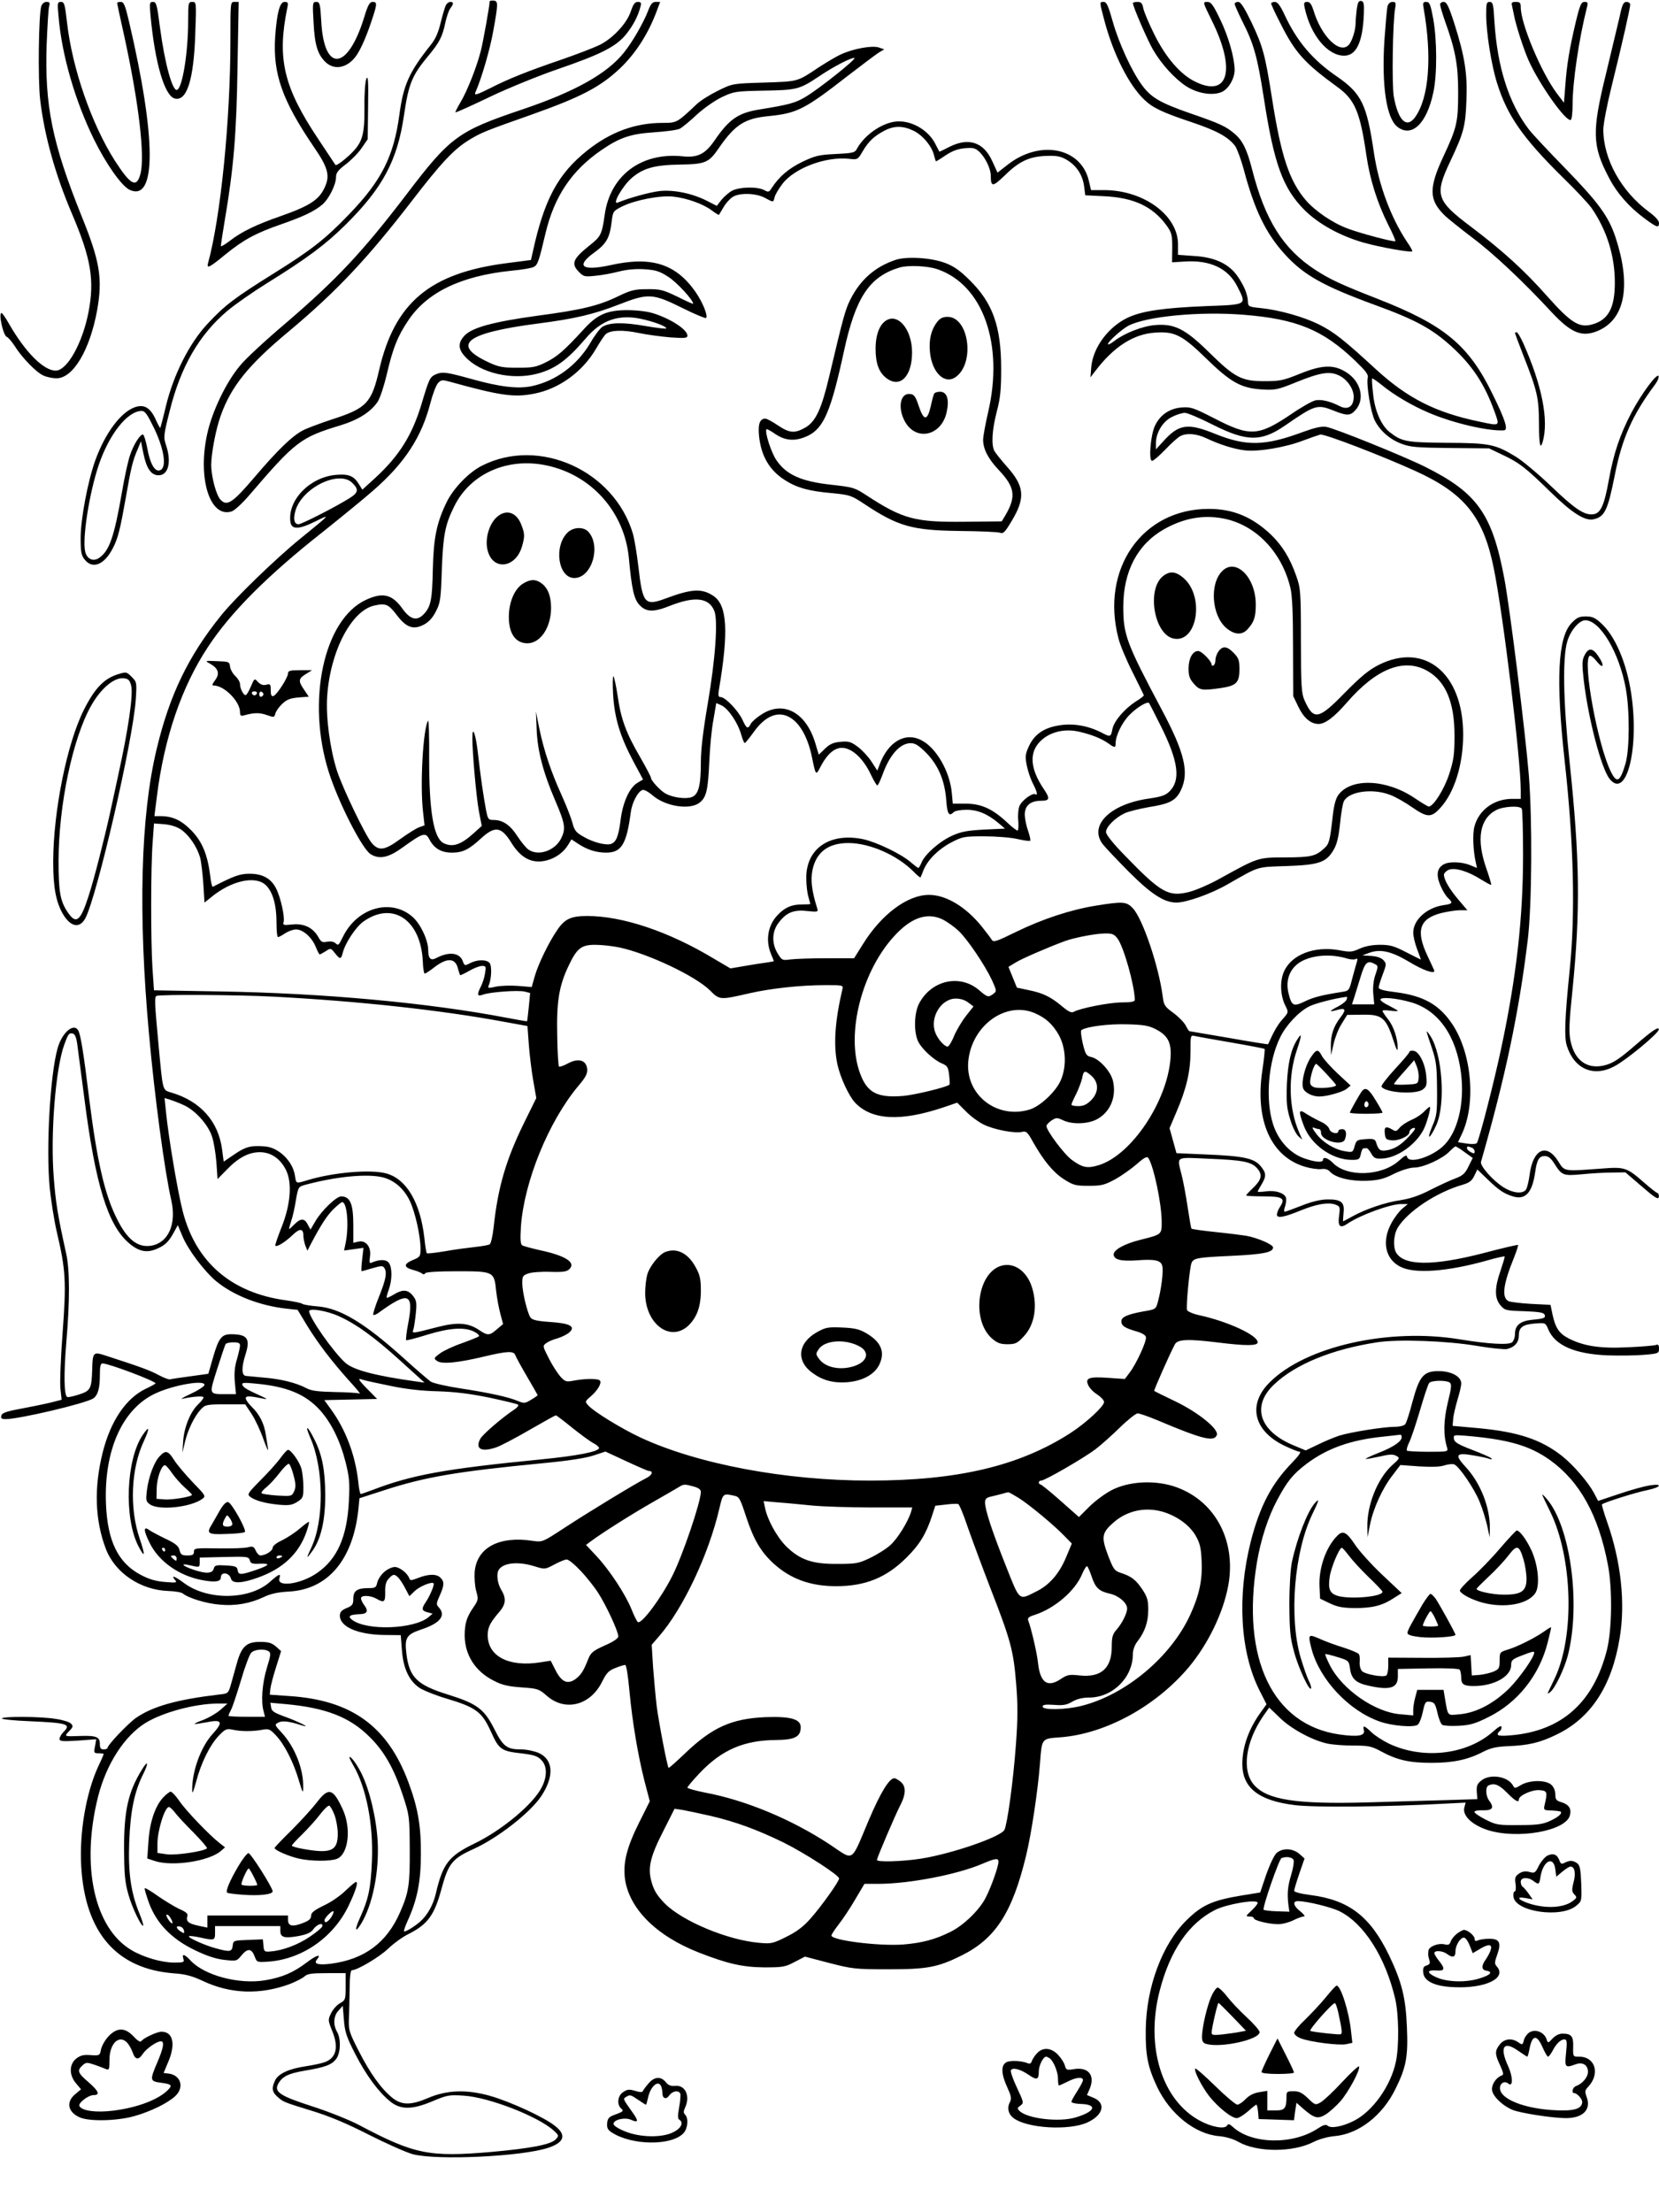 <?xml version="1.0" standalone="no"?>
<!DOCTYPE svg PUBLIC "-//W3C//DTD SVG 20010904//EN"
 "http://www.w3.org/TR/2001/REC-SVG-20010904/DTD/svg10.dtd">
<svg version="1.0" xmlns="http://www.w3.org/2000/svg"
 width="864pt" height="1152pt" viewBox="0 0 864 1152"
 preserveAspectRatio="xMidYMid meet">

<g transform="translate(0,1152) scale(0.1,-0.1)"
fill="#000000" stroke="none">
<path d="M2550 11512 c0 -21 -33 -206 -46 -257 -20 -80 -70 -208 -106 -268
-16 -27 -28 -51 -26 -52 2 -2 82 34 178 80 96 46 256 111 355 145 227 78 305
118 357 183 38 48 62 96 74 144 5 18 2 23 -14 23 -16 0 -24 -12 -37 -50 -21
-62 -92 -139 -162 -174 -29 -14 -117 -48 -195 -75 -181 -62 -277 -100 -379
-152 -64 -32 -80 -37 -74 -22 32 71 77 226 94 322 26 144 26 156 1 158 -11 1
-20 -1 -20 -5z"/>
<path d="M7066 11473 c-3 -25 -6 -58 -6 -72 0 -39 -19 -98 -37 -116 -47 -48
-143 47 -183 183 -10 30 -18 42 -32 42 -17 0 -19 -5 -13 -32 31 -142 119 -248
205 -248 64 0 97 70 103 219 2 52 -1 64 -14 66 -13 2 -18 -8 -23 -42z"/>
<path d="M215 11488 c-14 -47 -18 -379 -6 -486 22 -187 78 -390 167 -598 98
-230 117 -343 85 -509 -31 -161 -111 -305 -171 -305 -63 0 -158 96 -242 242
-18 32 -36 58 -40 58 -17 1 8 -116 27 -124 8 -3 26 -24 41 -47 39 -63 115
-140 151 -155 18 -8 48 -14 67 -14 87 0 174 147 212 355 29 165 15 253 -82
492 -152 379 -192 573 -181 893 4 96 9 185 13 198 5 18 2 22 -14 22 -12 0 -22
-9 -27 -22z"/>
<path d="M305 11433 c17 -200 86 -438 184 -638 64 -130 145 -245 187 -264 139
-63 138 269 -3 872 -21 90 -28 107 -44 107 -10 0 -19 -2 -19 -6 0 -3 16 -78
36 -167 77 -352 110 -632 85 -724 -20 -74 -51 -57 -134 72 -121 191 -221 480
-248 718 -11 96 -14 107 -32 107 -18 0 -19 -5 -12 -77z"/>
<path d="M784 11438 c23 -246 73 -417 126 -431 63 -16 99 97 107 336 6 166 6
167 -16 167 -20 0 -21 -5 -21 -97 0 -167 -30 -351 -58 -361 -24 -8 -64 138
-89 326 -15 118 -19 132 -36 132 -18 0 -19 -5 -13 -72z"/>
<path d="M1200 11311 c0 -417 -51 -924 -117 -1163 -7 -29 8 -21 91 47 96 78
160 112 293 158 117 41 168 66 211 101 35 30 72 104 72 144 0 22 11 36 49 65
27 20 65 58 83 84 l33 48 2 170 c2 133 0 164 -9 145 -6 -15 -11 -76 -10 -150
1 -141 -10 -181 -69 -239 -37 -36 -78 -66 -82 -60 -1 2 -42 63 -89 134 -181
271 -216 419 -162 683 6 28 4 32 -14 32 -25 0 -40 -56 -49 -183 -12 -191 36
-329 202 -573 71 -103 83 -145 60 -201 -30 -72 -76 -103 -235 -159 -126 -44
-201 -80 -263 -128 -26 -20 -47 -32 -47 -27 0 5 9 64 20 130 47 276 62 456 67
804 l6 337 -22 0 c-21 0 -21 -2 -21 -199z"/>
<path d="M1633 11403 c6 -118 21 -167 64 -208 44 -40 106 -30 151 25 24 29 55
96 83 179 34 100 35 111 10 111 -16 0 -25 -16 -45 -82 -86 -278 -209 -287
-223 -18 -5 91 -8 100 -26 100 -19 0 -20 -5 -14 -107z"/>
<path d="M2322 11493 c-5 -10 -17 -51 -27 -91 -12 -51 -28 -87 -51 -115 -114
-143 -143 -209 -164 -364 -29 -217 -93 -344 -262 -519 -125 -130 -196 -185
-388 -305 -207 -129 -259 -168 -349 -265 -94 -100 -177 -264 -217 -429 -14
-60 -28 -111 -29 -113 -2 -2 -12 17 -23 41 -28 63 -60 83 -108 67 -74 -25
-156 -134 -208 -278 -39 -109 -76 -305 -76 -404 0 -71 3 -90 21 -112 41 -52
103 -27 147 60 27 52 38 98 68 267 26 150 35 189 62 250 l16 39 13 -64 c16
-78 40 -113 79 -113 51 0 68 69 39 156 -14 42 -14 50 19 180 57 229 153 396
300 520 39 33 132 98 206 144 208 129 305 201 410 305 193 191 270 335 304
570 24 164 42 207 124 306 61 73 76 103 91 175 7 31 18 65 26 75 18 24 19 34
0 34 -8 0 -18 -8 -23 -17z m-1517 -2208 c56 -119 65 -215 20 -215 -23 0 -45
43 -58 116 -7 37 -17 69 -22 71 -14 4 -51 -54 -69 -111 -9 -27 -28 -112 -41
-190 -41 -235 -66 -306 -120 -342 -30 -20 -62 -5 -71 32 -17 66 21 308 71 455
55 160 149 278 222 279 19 0 30 -17 68 -95z"/>
<path d="M3375 11463 c-24 -62 -82 -163 -125 -216 -88 -111 -257 -205 -530
-297 -335 -113 -375 -142 -605 -445 -228 -298 -359 -438 -627 -668 -104 -88
-211 -187 -238 -221 -73 -87 -146 -240 -171 -356 -51 -233 15 -440 128 -403
15 5 56 43 91 84 241 281 267 301 475 364 94 29 157 69 194 123 12 18 33 82
47 141 32 138 56 199 112 282 97 146 274 232 535 259 55 5 109 14 119 20 20
11 26 26 61 175 46 193 136 327 292 434 95 65 152 84 273 92 61 4 122 12 135
19 13 7 53 40 88 73 37 34 93 73 130 91 64 30 71 31 219 34 170 3 185 6 284
72 76 52 175 103 188 98 12 -4 -182 -159 -254 -202 -53 -32 -86 -41 -240 -66
-112 -18 -158 -50 -235 -162 -49 -71 -88 -90 -166 -82 -216 22 -378 -100 -406
-306 -14 -99 -20 -112 -76 -156 -90 -72 -101 -97 -57 -141 24 -24 30 -25 86
-19 33 3 87 13 121 22 40 10 87 15 132 12 60 -4 80 -10 126 -40 44 -28 129
-120 129 -140 0 -2 -37 14 -82 37 -75 36 -90 40 -158 39 -65 0 -85 -5 -153
-38 -102 -49 -191 -70 -417 -100 -233 -32 -344 -62 -383 -106 -33 -37 -31 -69
6 -108 78 -85 243 -123 375 -88 94 25 155 70 252 183 80 95 169 127 286 103
67 -14 134 -39 134 -50 0 -4 -48 2 -107 12 -119 21 -189 19 -226 -4 -13 -9
-41 -46 -62 -83 -69 -117 -180 -199 -306 -226 -72 -15 -166 -4 -312 37 -134
37 -154 40 -191 23 -27 -13 -32 -23 -71 -154 -49 -162 -116 -269 -241 -384
l-67 -61 -18 29 c-26 43 -54 54 -120 48 -135 -12 -250 -130 -237 -242 5 -44
42 -44 131 0 81 40 81 40 -79 -90 -129 -105 -341 -310 -415 -403 -169 -210
-266 -412 -333 -692 -84 -348 -97 -859 -40 -1485 29 -326 82 -718 116 -865 28
-125 -15 -222 -105 -237 -70 -11 -125 32 -179 142 -63 125 -103 301 -143 620
-30 246 -45 335 -57 358 -23 43 -85 -9 -108 -92 -39 -137 -61 -521 -41 -727 7
-67 23 -170 37 -230 46 -196 50 -258 30 -525 -10 -132 -15 -265 -11 -294 l6
-54 -38 -10 c-21 -6 -91 -21 -155 -33 -93 -17 -118 -25 -121 -40 -4 -14 1 -18
23 -18 70 0 418 82 456 108 23 15 34 53 34 116 0 50 3 66 14 66 32 0 276 -92
276 -104 0 -2 -25 -16 -55 -30 -100 -50 -179 -166 -220 -329 -46 -183 -41
-352 16 -502 47 -125 180 -215 325 -220 35 -1 69 -7 76 -13 29 -24 124 -53
192 -58 83 -8 159 6 231 40 35 17 74 25 130 28 202 11 332 164 361 424 l6 62
127 41 c215 70 380 98 824 141 137 13 228 27 269 41 l61 20 108 -50 c60 -28
113 -51 118 -51 25 0 18 -21 -11 -36 -53 -26 -303 -178 -428 -260 -115 -75
-115 -75 -165 -68 -176 27 -292 -35 -303 -162 -2 -30 1 -75 8 -99 12 -43 11
-47 -13 -83 -37 -53 -47 -86 -47 -150 1 -101 56 -187 153 -235 42 -22 74 -29
143 -34 85 -6 91 -8 132 -44 96 -84 228 -50 289 76 22 44 34 56 68 69 22 9 45
16 51 16 6 0 15 -58 22 -135 15 -161 44 -334 79 -472 l27 -103 -56 -112 c-63
-126 -83 -206 -74 -286 19 -158 161 -302 386 -390 148 -58 227 -76 340 -77 96
0 109 2 158 28 l54 28 126 -33 c121 -31 136 -33 307 -33 203 0 258 10 381 71
179 88 267 225 339 526 27 113 60 333 71 473 10 134 7 131 106 138 235 18 496
160 669 365 101 121 180 284 206 427 43 240 -76 451 -290 517 -104 31 -229 23
-316 -21 -35 -18 -88 -57 -118 -87 l-54 -54 -96 85 c-53 47 -100 85 -105 85
-4 0 -8 5 -8 10 0 6 6 10 13 10 19 0 223 118 282 163 28 21 85 72 127 113 42
41 84 74 93 74 9 0 55 -16 103 -36 234 -99 295 -114 309 -77 12 30 -95 117
-215 175 -59 28 -109 53 -111 55 -3 2 80 191 108 243 14 26 70 28 224 9 144
-18 207 -18 207 1 0 37 -157 109 -304 141 -33 7 -60 19 -64 27 -6 17 13 217
23 244 10 27 31 30 205 38 168 8 220 18 220 44 0 15 -80 50 -141 61 -19 3 -89
12 -157 19 -67 7 -125 15 -127 18 -2 2 -11 53 -20 113 -9 61 -23 135 -31 166
-25 100 -36 93 139 85 181 -7 225 -16 255 -51 28 -33 23 -58 -24 -103 -19 -18
-34 -34 -34 -37 0 -3 41 -5 90 -5 100 0 116 -10 86 -55 -9 -13 -16 -32 -16
-40 0 -21 37 -14 125 22 81 33 141 43 177 31 27 -10 28 -12 22 -58 -8 -57 5
-69 44 -42 64 44 222 102 279 102 l35 0 -29 -24 c-16 -13 -42 -48 -57 -76 -51
-94 -32 -186 46 -226 74 -39 246 -26 452 32 48 14 90 23 92 21 2 -1 -8 -34
-21 -73 -32 -91 -32 -144 -1 -181 23 -27 29 -28 124 -31 76 -3 102 -7 106 -18
7 -17 -2 -21 -67 -27 -59 -6 -87 -29 -87 -72 0 -18 -7 -38 -15 -45 -18 -15
-123 -9 -270 15 -371 62 -806 -36 -993 -224 -114 -113 -85 -248 70 -326 39
-19 78 -35 87 -35 9 0 -6 -22 -41 -58 -106 -109 -167 -226 -214 -409 -72 -285
-55 -575 44 -773 l38 -75 -29 -40 c-63 -87 -97 -180 -97 -271 0 -124 85 -191
273 -214 101 -13 479 -9 771 7 l119 6 -7 -26 c-10 -42 39 -89 119 -116 156
-51 411 -6 431 76 9 34 -5 56 -44 68 -27 8 -32 14 -32 41 0 19 -8 38 -21 50
-29 26 -112 25 -157 -1 -32 -19 -34 -19 -43 -2 -27 47 -118 61 -163 26 -23
-18 -27 -28 -25 -60 l3 -38 -159 -5 c-88 -2 -275 -8 -415 -12 -370 -10 -520
13 -589 91 -65 75 -45 223 48 359 l31 44 55 -53 c58 -57 166 -116 245 -134 25
-6 86 -11 136 -11 82 0 96 -3 148 -31 81 -44 146 -59 261 -59 112 0 189 16
268 57 41 21 69 27 132 30 105 4 165 18 251 60 179 86 288 252 329 502 31 183
7 401 -65 605 -17 48 -29 90 -27 92 10 10 178 63 235 74 73 15 85 36 14 25
-26 -4 -97 -23 -158 -44 l-111 -37 -22 42 c-31 57 -106 144 -166 192 -109 86
-230 126 -437 145 l-133 12 3 35 c1 19 12 64 22 99 11 35 20 74 20 87 0 36
-52 64 -118 64 -78 0 -100 -26 -136 -160 -15 -58 -32 -111 -38 -117 -6 -7 -29
-13 -52 -13 -61 0 -233 -28 -291 -46 -27 -9 -78 -30 -112 -47 l-63 -30 -67 28
c-176 75 -216 204 -97 316 111 105 301 183 536 219 108 17 363 8 522 -19 71
-12 141 -19 155 -16 40 10 61 35 61 70 0 43 20 58 85 63 53 4 54 4 68 -30 35
-84 138 -129 309 -136 64 -2 151 -1 193 3 72 6 75 8 75 32 0 19 -4 24 -16 19
-9 -3 -75 -9 -148 -12 -142 -7 -228 6 -306 46 -49 25 -69 54 -84 122 l-11 53
-100 5 c-55 3 -108 10 -118 14 -38 18 -29 88 29 230 13 33 22 61 20 63 -2 2
-84 -17 -182 -43 -264 -68 -415 -66 -454 5 -16 31 -12 93 10 129 52 84 202
184 339 223 33 10 47 20 59 46 l16 33 55 -53 c59 -57 86 -74 133 -88 63 -18
98 21 113 126 9 66 21 85 50 85 18 0 32 -11 49 -38 40 -63 46 -66 144 -57 48
5 119 9 157 9 l70 1 85 -73 c68 -59 86 -70 89 -56 2 10 -2 20 -8 22 -7 2 -38
27 -69 54 -89 78 -100 82 -217 73 -204 -15 -196 -17 -230 38 -61 97 -132 63
-149 -72 -4 -30 -12 -63 -17 -73 -15 -27 -68 -23 -120 10 -55 35 -122 111
-116 132 126 438 198 778 244 1160 21 179 24 619 5 855 -19 229 -98 866 -128
1025 -63 333 -140 443 -410 578 -107 54 -473 202 -517 209 -25 4 -59 -4 -120
-26 -199 -74 -295 -76 -457 -11 -142 58 -189 52 -267 -33 l-43 -47 0 32 c0 55
36 114 84 137 23 12 53 21 67 21 13 0 79 -28 146 -62 175 -88 250 -89 371 -7
164 113 171 115 262 79 65 -26 82 -25 108 3 52 56 31 149 -46 198 -66 42 -125
40 -244 -8 -84 -34 -102 -38 -183 -38 -119 0 -155 19 -288 150 -125 123 -181
151 -283 142 -66 -6 -158 -42 -211 -83 -18 -14 -33 -21 -33 -16 0 13 73 78
107 96 96 49 370 75 598 57 277 -22 414 -78 582 -239 57 -55 71 -73 66 -90 -8
-33 16 -181 37 -222 28 -54 78 -98 139 -121 48 -18 80 -20 255 -22 l201 -2 67
-32 c90 -42 123 -68 251 -193 113 -111 182 -155 227 -144 57 13 73 46 109 226
38 195 93 318 210 475 13 17 21 37 19 44 -7 20 -89 -91 -141 -189 -62 -119
-93 -213 -118 -350 -24 -134 -43 -176 -82 -180 -46 -6 -96 28 -221 148 -67 64
-149 132 -182 152 -107 65 -136 71 -359 72 -212 2 -234 6 -298 56 -44 35 -78
113 -86 199 -5 42 -7 78 -5 80 2 2 24 -13 49 -33 63 -52 158 -108 245 -145
126 -54 309 -97 392 -92 24 1 9 51 -58 187 -125 257 -250 361 -600 498 -192
75 -247 101 -323 150 -169 110 -263 260 -331 527 -26 101 -49 148 -91 183 -45
38 -74 52 -228 105 -161 56 -206 83 -254 148 -54 74 -120 218 -152 331 -23 82
-32 102 -47 102 -23 0 -23 3 6 -106 46 -169 124 -324 203 -401 45 -44 95 -68
248 -119 131 -44 192 -77 228 -125 10 -15 30 -69 44 -120 56 -212 115 -334
215 -444 99 -108 198 -164 471 -264 209 -76 294 -123 394 -213 110 -100 174
-196 227 -343 27 -76 30 -74 -82 -50 -225 47 -371 121 -533 269 -173 159 -219
195 -299 236 -81 40 -207 76 -307 86 -59 6 -63 8 -64 33 -1 38 -20 84 -55 134
-45 64 -119 98 -226 104 l-83 6 0 56 c-1 151 -180 281 -385 281 l-68 0 -12 51
c-42 172 -257 213 -425 79 l-50 -39 -27 59 c-45 100 -123 126 -224 75 -27 -14
-50 -25 -51 -25 -1 0 -9 16 -19 35 -37 80 -135 134 -217 121 -74 -12 -159 -74
-196 -144 -9 -17 -24 -20 -109 -24 -87 -4 -107 -9 -174 -41 -70 -34 -120 -76
-159 -136 -14 -22 -17 -23 -39 -11 -35 19 -128 17 -167 -3 -17 -9 -42 -31 -56
-48 l-24 -31 -51 26 c-76 39 -174 59 -247 51 -52 -6 -160 -36 -218 -60 -32
-13 26 88 74 129 60 51 119 67 252 69 130 2 149 10 200 85 84 122 135 155 257
167 151 15 189 34 415 210 72 55 143 109 160 120 l30 18 -29 10 c-34 11 -131
-6 -196 -36 -25 -11 -76 -42 -115 -67 -115 -77 -106 -74 -285 -80 -165 -5
-165 -5 -240 -42 -41 -20 -91 -51 -111 -70 -104 -98 -104 -98 -178 -98 -143 0
-271 -47 -393 -144 -153 -122 -224 -255 -284 -531 l-9 -39 -131 -17 c-395 -52
-578 -205 -659 -554 -40 -174 -66 -201 -246 -259 -60 -20 -128 -45 -151 -57
-56 -29 -131 -101 -255 -247 -111 -130 -140 -149 -173 -116 -24 23 -50 123
-50 184 1 63 24 184 49 254 54 153 145 266 356 441 246 206 406 375 641 680
153 199 219 269 300 318 62 37 78 44 325 131 253 90 354 142 457 239 81 77
146 177 191 296 l19 51 -23 0 c-17 0 -26 -10 -40 -47z m1383 -624 c48 -23 97
-83 107 -130 4 -16 8 -29 10 -29 2 0 25 14 51 32 34 22 62 33 99 36 46 4 55 1
79 -22 30 -31 56 -87 56 -121 0 -59 10 -59 69 -2 77 76 129 101 216 105 58 2
77 -1 110 -20 51 -30 83 -78 91 -138 l6 -47 102 -5 c151 -8 248 -53 319 -149
29 -40 32 -50 32 -119 l-1 -76 65 4 c134 9 228 -36 275 -130 49 -97 54 -94
-161 -102 -221 -9 -333 -25 -407 -59 -104 -48 -185 -158 -193 -261 l-4 -51 23
30 c98 130 202 196 315 203 100 7 140 -13 263 -133 129 -126 183 -156 291
-163 70 -4 82 -2 178 37 128 52 176 59 224 36 43 -20 77 -70 77 -111 0 -51
-30 -71 -73 -49 -48 25 -97 37 -127 30 -17 -4 -74 -36 -126 -72 -171 -115
-214 -118 -401 -21 -108 55 -122 60 -170 56 -62 -5 -112 -39 -138 -95 -23 -48
-34 -183 -15 -183 7 0 38 27 69 59 31 33 66 64 78 70 33 17 83 13 133 -10 74
-35 145 -57 202 -64 68 -9 212 15 305 51 37 14 78 28 89 31 21 5 320 -110 496
-190 255 -116 353 -238 407 -504 49 -238 141 -997 141 -1158 l0 -45 -47 0
c-93 -1 -171 -58 -194 -143 -11 -40 -7 -128 7 -189 l6 -28 -36 15 c-41 17
-109 20 -137 4 -35 -19 -41 -55 -18 -109 11 -27 29 -56 40 -66 27 -25 24 -31
-20 -37 -89 -12 -161 -76 -161 -144 0 -18 9 -56 20 -85 11 -29 20 -54 20 -55
0 0 -34 16 -76 38 -64 33 -84 39 -137 39 -40 0 -77 -7 -106 -20 -39 -18 -50
-19 -107 -8 -129 23 -248 -23 -287 -111 -23 -51 -19 -128 8 -180 16 -32 16
-33 -15 -68 -26 -29 -44 -60 -76 -131 0 -1 -92 13 -203 33 -111 19 -204 35
-206 35 -3 0 -12 14 -20 30 -9 17 -38 46 -65 66 -44 32 -49 39 -55 87 -20 154
-104 403 -155 457 -33 35 -50 37 -192 14 -131 -21 -278 -69 -419 -138 -100
-49 -115 -54 -124 -40 -5 9 -29 40 -52 69 -83 103 -186 165 -275 165 -112 0
-247 -101 -343 -255 l-47 -75 -143 0 c-78 0 -162 -3 -187 -6 -44 -6 -46 -5
-68 31 -32 52 -30 115 5 160 40 53 78 69 148 61 58 -6 59 -5 52 17 -27 85 -34
144 -24 195 19 94 82 142 187 142 111 0 253 -62 340 -149 18 -19 34 -32 36
-30 1 2 9 20 16 39 22 53 77 108 144 143 58 30 67 32 171 32 61 0 138 -6 173
-14 34 -8 65 -12 67 -9 3 3 -2 25 -10 49 -9 24 -17 61 -18 83 -2 49 28 76 84
76 46 0 49 11 15 61 -71 105 -78 190 -18 249 49 49 127 68 205 49 64 -15 113
-35 149 -60 33 -24 38 -24 38 0 0 40 33 108 72 148 37 38 93 72 102 62 2 -2
29 -55 60 -117 93 -185 106 -284 47 -343 -22 -21 -42 -28 -111 -38 -199 -29
-311 -140 -237 -237 12 -16 73 -80 134 -142 118 -118 185 -162 250 -162 52 0
182 46 268 96 165 94 146 89 305 94 170 6 207 19 245 84 18 30 26 66 34 138 5
53 14 105 20 116 27 51 149 68 240 33 28 -10 80 -40 117 -66 77 -53 98 -54
145 -2 73 79 119 225 119 382 0 318 -199 483 -439 363 -50 -25 -92 -59 -177
-145 -138 -142 -163 -146 -211 -38 -15 35 -18 75 -18 310 0 256 -2 273 -24
335 -33 95 -74 160 -133 217 -98 92 -197 133 -323 133 -347 0 -565 -313 -470
-675 8 -33 41 -112 73 -175 31 -63 58 -117 59 -120 2 -3 -17 -18 -42 -33 -57
-37 -112 -100 -121 -141 -9 -45 -10 -46 -59 -20 -72 36 -149 49 -223 36 -78
-13 -127 -48 -155 -111 -18 -41 -19 -52 -9 -100 6 -30 21 -72 32 -93 21 -40
26 -63 12 -54 -15 9 -72 -33 -83 -62 -6 -15 -9 -49 -6 -75 2 -26 1 -49 -3 -52
-3 -2 -29 17 -56 43 -75 70 -134 97 -215 97 l-67 0 -5 55 c-10 112 -81 236
-158 275 -85 45 -175 -8 -219 -129 l-11 -29 -31 48 c-17 26 -50 61 -72 77 -35
26 -48 29 -89 25 -37 -3 -56 -12 -81 -36 l-32 -31 -18 60 c-48 160 -165 223
-278 151 -26 -16 -52 -39 -58 -50 -15 -30 -22 -26 -44 22 -22 47 -89 117 -113
117 -12 0 -14 8 -9 38 51 302 43 438 -26 487 -61 42 -113 40 -250 -11 -110
-41 -121 -29 -143 162 -8 69 -21 147 -29 175 -98 329 -488 505 -786 354 -68
-34 -149 -118 -184 -190 -52 -107 -68 -185 -72 -350 -3 -155 -10 -194 -46
-232 -36 -39 -71 -30 -112 27 -54 76 -103 87 -191 46 -219 -102 -310 -526
-193 -896 50 -158 174 -401 218 -428 47 -29 95 -18 171 38 100 72 115 77 134
41 25 -49 62 -71 119 -71 56 0 88 16 151 74 73 67 106 62 159 -24 50 -81 110
-110 185 -90 45 12 87 42 110 81 l17 28 35 -23 c47 -31 94 -46 146 -46 79 0
106 43 128 210 6 49 36 107 60 116 8 4 32 -9 55 -29 67 -57 193 -76 243 -37
36 28 44 65 51 215 3 72 12 168 21 215 8 47 15 86 15 88 0 1 13 -4 29 -12 36
-19 84 -91 101 -151 7 -25 15 -45 19 -44 3 0 24 26 47 58 68 95 144 116 210
59 43 -38 76 -107 93 -193 19 -93 20 -95 43 -50 26 51 56 85 87 96 57 22 131
-36 178 -138 14 -29 28 -53 32 -53 4 0 15 24 26 53 37 105 92 167 148 167 24
0 42 -12 83 -53 62 -65 94 -142 102 -244 5 -72 14 -87 39 -62 7 7 36 12 65 12
58 1 111 -21 169 -70 l33 -28 -110 -5 c-89 -5 -119 -11 -166 -32 -66 -30 -140
-96 -158 -138 -7 -17 -15 -30 -17 -30 -3 0 -21 14 -40 30 -49 43 -178 105
-248 120 -174 36 -298 -49 -296 -204 0 -33 5 -77 11 -96 5 -19 10 -36 10 -37
0 -2 -20 -3 -45 -3 -53 0 -89 -16 -127 -57 -49 -52 -62 -130 -33 -200 8 -19
15 -37 15 -38 0 -1 -19 -5 -42 -8 -24 -3 -75 -11 -114 -18 l-70 -12 -85 50
c-235 142 -477 223 -661 223 -84 0 -117 -15 -156 -73 -43 -62 -98 -175 -117
-240 l-16 -57 -72 6 c-40 3 -91 1 -115 -4 -39 -9 -43 -8 -37 6 15 35 17 102 5
117 -16 19 -63 19 -101 0 -28 -15 -30 -15 -39 10 -17 45 -73 51 -140 15 -27
-14 -40 -1 -40 42 0 51 -39 135 -80 172 -110 99 -286 52 -362 -98 -26 -52 -25
-51 -42 -37 -9 8 -27 10 -43 7 -24 -5 -31 -2 -45 24 -28 49 -74 72 -135 66
-47 -5 -51 -4 -46 13 7 27 -16 129 -39 174 -26 52 -70 77 -138 77 -51 0 -81
-11 -192 -68 -3 -2 -10 23 -13 55 -14 113 -42 180 -98 238 -53 54 -98 75 -163
75 l-30 0 13 103 c38 305 129 571 266 778 118 180 312 374 598 599 100 80 219
177 263 216 164 143 251 277 297 454 12 47 30 94 40 105 17 18 22 18 66 6 256
-71 331 -82 435 -61 130 25 252 114 322 234 21 36 44 71 52 77 24 20 89 22
170 5 43 -9 118 -19 166 -23 74 -5 88 -4 88 9 0 30 -80 84 -170 114 -35 12
-85 18 -140 19 -109 0 -160 -22 -232 -102 -100 -109 -136 -140 -194 -169 -52
-26 -70 -29 -149 -29 -77 0 -99 4 -150 28 -198 92 -121 153 255 202 195 25
295 49 425 100 152 59 174 58 333 -21 62 -31 116 -53 119 -50 11 11 -17 81
-55 136 -103 147 -231 187 -444 139 -148 -32 -182 -5 -83 66 63 46 80 76 90
158 7 57 8 58 55 82 66 33 200 59 267 51 72 -8 157 -39 200 -72 19 -14 35 -24
37 -23 1 2 12 20 24 40 12 21 33 44 47 53 35 23 121 21 168 -4 46 -25 44 -25
51 3 3 13 21 44 41 70 63 82 226 143 346 130 45 -5 46 -5 71 38 31 53 60 80
113 108 51 27 97 27 153 0z m-1910 -1743 c234 -50 404 -243 427 -481 15 -163
27 -215 55 -245 35 -38 74 -39 161 -4 127 50 201 42 229 -27 20 -48 6 -249
-34 -483 -24 -140 -36 -240 -36 -305 0 -122 -12 -169 -48 -182 -30 -11 -94 -3
-133 17 -28 14 -79 69 -79 84 0 5 -25 53 -56 107 -73 125 -100 198 -117 317
-8 53 -18 100 -22 104 -4 4 -5 -38 -2 -93 7 -123 36 -219 105 -349 l51 -95
-30 -18 c-41 -25 -76 -102 -87 -194 -11 -85 -23 -115 -51 -124 -28 -8 -94 9
-144 39 -38 21 -46 33 -56 72 -7 26 -32 90 -56 143 -55 121 -92 231 -116 346
l-18 90 4 -95 c4 -109 34 -224 97 -370 52 -121 55 -146 30 -197 -33 -64 -119
-93 -170 -57 -12 8 -38 40 -57 69 -37 58 -76 85 -124 85 -28 0 -30 3 -40 53
-13 70 -28 170 -42 295 -11 98 -29 149 -29 80 0 -81 21 -312 34 -382 l15 -77
-41 -37 c-68 -62 -112 -76 -159 -52 -51 28 -74 165 -74 437 1 117 -2 207 -6
200 -26 -47 -42 -332 -26 -473 l8 -72 -28 -10 c-15 -5 -59 -33 -98 -61 -82
-60 -112 -64 -149 -21 -34 41 -150 282 -181 376 -36 112 -59 281 -51 389 16
235 127 447 247 472 59 13 73 6 117 -52 48 -63 85 -76 139 -48 26 14 46 35 63
69 23 44 26 63 31 219 7 180 17 232 64 327 84 172 279 258 483 214z m-1013
-91 c35 -34 31 -51 -16 -80 -68 -43 -248 -135 -264 -135 -23 0 -29 27 -16 72
36 119 228 212 296 143z m4536 -185 c167 -32 304 -173 349 -360 10 -38 14
-135 14 -310 l1 -255 28 -58 c28 -57 64 -87 104 -87 34 0 81 35 147 111 155
179 300 235 422 164 94 -55 139 -163 139 -335 0 -99 -4 -127 -28 -202 -26 -79
-82 -168 -106 -168 -5 0 -38 20 -75 45 -148 99 -332 105 -397 14 -13 -19 -23
-56 -29 -116 -14 -122 -18 -138 -43 -160 -45 -42 -68 -47 -202 -48 -145 0
-141 1 -349 -114 -49 -27 -118 -57 -154 -66 -106 -26 -145 -5 -329 185 -67 68
-102 113 -103 127 0 27 47 74 97 98 19 9 76 23 126 32 109 17 141 34 167 88
44 92 20 195 -100 420 -184 346 -200 390 -200 535 0 186 75 327 214 405 102
57 202 75 307 55z m1554 -1511 c4 -5 7 -114 7 -242 0 -325 -34 -631 -113
-1002 -37 -177 -117 -487 -128 -498 -5 -5 -29 -6 -53 -2 l-45 7 19 40 c76 158
54 420 -48 574 -68 102 -149 148 -294 167 -60 7 -90 15 -90 24 0 7 9 37 21 68
20 53 20 57 4 75 -11 12 -34 20 -64 22 l-46 3 38 14 c58 20 114 7 208 -49 69
-42 129 -63 129 -46 0 2 -16 37 -35 77 -63 132 -43 195 70 224 32 8 77 15 98
15 l39 0 -45 53 c-48 56 -77 106 -77 132 0 8 12 20 26 26 33 12 100 -8 169
-52 26 -16 49 -28 51 -27 2 2 -10 42 -26 88 -52 149 -34 256 51 301 37 20 124
25 134 8z m-6982 -109 c42 -29 83 -90 99 -145 6 -22 13 -84 17 -138 l6 -97 35
28 c104 86 230 114 284 63 36 -34 56 -102 56 -193 0 -43 3 -78 8 -78 4 0 21 9
37 20 17 11 42 20 57 20 36 0 82 -41 102 -90 9 -22 18 -40 21 -40 3 0 17 8 32
17 25 17 26 16 47 -10 27 -34 32 -34 41 1 12 50 67 133 106 162 153 110 301
11 311 -207 1 -35 6 -63 10 -63 4 0 29 16 54 36 63 47 104 45 118 -6 5 -19 11
-37 12 -38 1 -2 22 8 47 22 24 14 54 26 67 26 21 0 22 -3 16 -39 -3 -21 -13
-51 -21 -67 -23 -45 -20 -55 12 -43 36 13 183 24 217 15 l27 -7 -7 -72 c-4
-40 -8 -73 -9 -75 -1 -1 -49 7 -106 18 -407 78 -953 128 -1486 137 l-351 6 -8
116 c-9 146 -9 525 1 655 l7 98 53 -4 c34 -3 66 -13 88 -28z m3972 -471 c22
-12 57 -37 78 -57 47 -45 137 -179 173 -256 25 -55 25 -58 8 -71 -27 -20 -31
-19 -75 19 -100 85 -248 52 -312 -69 -27 -50 -29 -154 -4 -201 20 -39 83 -96
123 -112 28 -12 32 -19 37 -60 3 -26 4 -49 2 -50 -12 -13 -182 -54 -241 -59
-134 -11 -187 16 -224 115 -78 207 9 545 189 730 86 89 168 112 246 71z m904
-95 c33 -42 90 -246 91 -321 0 -9 -20 -13 -67 -13 -64 0 -217 -30 -251 -49
-12 -7 -28 1 -61 29 -60 50 -100 69 -174 84 l-61 13 -22 54 -22 54 36 22 c32
20 163 77 257 112 49 18 157 39 207 40 39 1 50 -3 67 -25z m-2592 -48 c148
-32 394 -148 470 -223 51 -51 51 -51 208 -15 110 25 265 42 392 42 94 0 95 0
90 -22 -39 -167 -47 -290 -26 -390 15 -69 60 -166 93 -201 88 -91 238 -98 461
-23 l70 24 45 -45 c24 -25 65 -55 91 -68 52 -27 166 -49 203 -39 21 5 28 -2
56 -53 55 -97 105 -158 161 -194 49 -31 60 -34 129 -34 66 0 82 4 136 33 33
18 84 54 113 79 42 37 55 43 62 32 28 -44 69 -239 69 -332 0 -66 1 -65 -110
-93 -82 -20 -140 -52 -140 -76 0 -28 39 -37 123 -31 92 7 123 0 130 -29 7 -26
-5 -121 -22 -184 -11 -42 -11 -42 -76 -53 -82 -15 -115 -29 -115 -51 0 -24 17
-35 75 -52 32 -9 51 -20 53 -31 4 -22 -50 -139 -85 -185 l-25 -33 -87 6 c-101
7 -121 -1 -103 -39 6 -14 27 -36 47 -48 19 -13 35 -30 35 -39 0 -22 -94 -109
-176 -162 -266 -171 -586 -247 -1045 -247 -440 0 -897 86 -1195 225 -98 46
-240 133 -270 166 -18 20 -18 21 12 47 36 31 58 68 49 82 -7 12 -74 12 -134 1
-42 -8 -47 -7 -72 20 -14 16 -42 58 -60 94 -33 65 -34 66 -14 81 11 8 36 19
56 24 21 6 48 19 61 29 39 33 9 50 -98 57 -71 5 -93 11 -102 24 -17 28 -42
133 -42 178 0 37 3 41 33 51 17 6 69 10 114 8 66 -2 86 1 99 15 34 34 -21 69
-151 97 -45 10 -89 22 -95 26 -10 6 -11 32 -7 99 17 233 143 544 298 730 40
47 49 65 47 90 -5 46 -46 58 -101 28 -22 -12 -43 -19 -46 -16 -3 3 -8 75 -9
160 -4 176 9 259 58 362 44 94 67 112 139 112 33 0 90 -6 128 -14z m3790 -58
c18 -5 38 -6 44 -2 9 5 10 0 5 -17 -4 -13 -15 -52 -24 -86 -15 -60 -17 -63
-51 -68 -108 -17 -151 -28 -196 -50 -58 -28 -68 -24 -84 41 -19 73 9 138 71
170 63 32 154 37 235 12z m143 -28 c18 -9 18 -13 3 -56 -10 -28 -14 -66 -11
-100 l5 -54 -58 0 -58 0 14 43 c7 23 21 67 30 97 24 80 36 91 75 70z m-5735
-170 c440 -23 874 -70 1206 -132 l116 -21 7 -96 c4 -53 14 -137 23 -188 l16
-91 -66 -134 c-91 -186 -134 -331 -156 -537 -5 -46 -14 -87 -21 -91 -7 -4 -42
-10 -79 -14 -36 -4 -106 -13 -155 -22 -48 -8 -91 -13 -93 -10 -3 3 -9 39 -13
80 -21 184 -93 306 -197 335 -80 23 -277 6 -409 -34 -64 -19 -61 -21 -68 23
-11 75 -85 147 -156 152 -72 6 -100 -1 -156 -39 l-59 -40 -8 61 c-19 148 -112
253 -263 298 -49 15 -45 2 -68 245 -21 225 -22 254 -11 259 20 8 423 6 610 -4z
m5588 -15 c-3 -9 -23 -25 -44 -36 -47 -24 -50 -31 -8 -19 47 14 52 3 20 -38
-36 -47 -51 -92 -50 -151 l1 -46 13 58 c7 31 25 79 42 105 l29 47 79 1 c105 2
124 -15 166 -146 11 -35 18 -46 18 -30 1 50 -21 116 -50 152 -16 20 -29 40
-29 44 0 4 18 4 40 1 22 -3 40 -3 40 -1 0 2 -21 14 -46 27 -26 12 -46 27 -45
32 3 15 87 7 162 -15 141 -42 234 -175 258 -369 20 -160 -19 -314 -97 -383
-65 -57 -176 -89 -184 -52 -2 12 -12 7 -43 -21 -91 -81 -273 -86 -345 -9 -24
24 -50 32 -50 14 0 -15 -40 -12 -95 7 -75 25 -138 94 -165 179 -41 128 -25
326 37 452 31 64 96 133 151 161 31 16 132 42 194 50 4 1 5 -6 1 -14z m-1970
-16 l27 -20 -39 -49 c-21 -27 -49 -74 -62 -104 -12 -31 -28 -56 -34 -56 -17 0
-52 40 -64 73 -30 78 30 177 107 177 25 0 49 -8 65 -21z m344 -54 c59 -25 96
-59 128 -116 38 -71 41 -169 6 -242 -29 -58 -106 -129 -159 -145 -172 -52
-337 79 -319 254 19 184 194 311 344 249z m631 -84 c65 -33 84 -71 78 -152
-17 -224 -202 -502 -372 -556 -61 -19 -86 -14 -142 27 -39 28 -132 152 -132
176 0 7 12 19 26 29 25 16 29 16 61 1 46 -22 125 -20 173 4 70 36 105 114 87
198 -10 51 -72 119 -115 128 -24 5 -29 13 -43 70 -8 36 -12 67 -7 70 30 19
145 33 238 30 85 -2 113 -7 148 -25z m-5616 -76 c4 -28 21 -158 38 -290 57
-444 122 -655 231 -748 54 -47 98 -54 155 -26 33 15 52 34 73 70 l27 49 24
-57 c29 -71 114 -183 176 -235 90 -74 225 -127 367 -143 l57 -6 50 -83 c58
-94 127 -184 220 -288 36 -39 60 -69 54 -65 -6 3 -63 7 -128 8 -90 2 -124 6
-150 20 -53 28 -133 48 -220 55 -45 4 -88 8 -96 9 -22 3 -23 43 -2 110 27 84
11 107 -75 107 -49 0 -64 -20 -93 -119 l-25 -87 -94 -13 c-52 -7 -100 -14
-105 -16 -6 -2 -33 8 -61 23 -44 24 -96 43 -285 104 -54 17 -58 12 -60 -79 -3
-97 -9 -108 -69 -127 -30 -10 -57 -15 -61 -13 -17 10 -18 121 -5 280 19 221
19 382 -1 470 -43 195 -54 262 -64 393 -18 225 9 564 54 690 21 58 25 64 44
60 12 -2 19 -19 24 -53z m6011 6 c93 -16 170 -31 173 -33 2 -3 -3 -54 -12
-114 -39 -260 46 -448 223 -500 30 -9 68 -14 84 -12 19 3 34 -1 45 -13 29 -32
108 -51 192 -48 63 3 90 10 143 37 40 19 82 32 105 32 47 0 149 47 183 84 14
14 28 26 31 26 4 0 26 -13 48 -30 l42 -30 -22 -44 c-17 -36 -30 -48 -67 -62
-25 -9 -84 -36 -131 -60 -60 -31 -106 -46 -157 -54 -77 -11 -181 -46 -251 -85
-25 -14 -46 -25 -47 -25 -1 0 0 19 2 43 7 57 -12 72 -86 71 -37 -1 -82 -12
-134 -33 -43 -17 -82 -31 -86 -31 -5 0 -4 13 2 29 5 15 7 36 4 45 -9 24 -56
39 -104 32 -24 -3 -43 -4 -43 -1 0 2 9 19 20 37 26 43 25 60 -5 96 -34 40 -87
52 -280 60 l-158 7 -18 65 -18 65 36 85 c52 121 73 211 73 313 0 86 0 87 23
82 12 -3 98 -18 190 -34z m-729 -173 c40 -36 39 -87 -3 -129 -22 -21 -39 -29
-65 -29 -20 0 -36 3 -36 8 0 4 11 29 25 56 13 27 27 64 31 82 7 40 14 42 48
12z m-4731 -151 c60 -25 130 -101 151 -165 9 -26 19 -86 23 -135 l6 -87 49 50
c60 62 114 90 171 90 57 0 105 -32 135 -90 35 -67 26 -183 -23 -304 -19 -49
-34 -91 -31 -93 8 -8 50 18 88 54 39 38 58 37 58 -2 0 -13 5 -36 10 -51 l11
-27 20 39 c53 100 81 142 115 177 21 20 41 37 46 37 25 0 36 -118 19 -208 l-9
-44 51 7 50 7 -7 -61 c-4 -33 -5 -61 -3 -61 2 0 27 7 57 16 44 13 54 13 61 2
16 -24 9 -60 -27 -150 -20 -49 -33 -92 -30 -95 3 -3 16 2 28 11 155 113 184
103 154 -55 -9 -45 -13 -85 -11 -88 3 -2 51 10 108 28 117 36 197 42 247 16
18 -9 28 -20 24 -24 -5 -4 -45 -20 -89 -36 -44 -15 -95 -39 -114 -53 -32 -24
-33 -26 -15 -39 24 -18 108 -10 246 23 121 29 155 30 162 6 4 -10 31 -60 61
-111 30 -51 55 -95 55 -96 0 -2 -15 -13 -34 -24 -31 -19 -36 -20 -68 -7 -49
21 -149 43 -300 66 -72 11 -142 27 -154 35 -12 8 -75 62 -139 120 -206 186
-334 263 -451 272 -38 3 -73 9 -79 13 -5 5 -45 13 -88 19 -282 39 -467 198
-535 462 -26 99 -75 389 -88 523 l-7 68 24 -7 c13 -4 46 -16 72 -28z m6711
-223 c9 -3 16 -13 16 -20 0 -12 -4 -12 -20 -4 -11 6 -20 15 -20 20 0 12 3 12
24 4z m-5670 -155 c59 -15 110 -59 140 -122 28 -58 56 -183 56 -249 0 -41 -2
-44 -41 -60 -48 -20 -47 -38 2 -51 19 -5 39 -13 46 -18 7 -7 14 -6 18 1 4 6
65 10 166 10 190 0 193 -1 203 -103 4 -36 14 -90 22 -119 l14 -53 -32 -27
c-39 -34 -48 -34 -93 -4 -56 38 -113 42 -214 16 -145 -37 -135 -36 -127 -9 3
13 9 51 12 84 5 52 3 64 -16 88 -26 32 -53 34 -99 6 -18 -11 -35 -19 -37 -17
-2 2 3 22 11 43 18 51 18 115 0 139 -14 18 -46 19 -87 2 -14 -7 -16 -2 -11 32
7 50 -23 86 -62 76 l-25 -6 0 92 c0 111 -16 149 -63 150 -25 0 -101 -73 -133
-127 l-27 -46 -14 26 c-17 34 -37 34 -69 2 -14 -14 -26 -25 -28 -25 -2 0 3 18
10 40 8 22 19 71 25 110 12 69 13 70 48 80 164 44 324 59 405 39z m-227 -724
c90 -41 181 -107 316 -229 l128 -116 -43 6 c-215 30 -327 60 -369 97 -62 55
-189 236 -189 269 0 18 95 2 157 -27z m-517 -151 c0 -9 -7 -41 -16 -72 -12
-39 -15 -75 -11 -119 l6 -63 -47 0 c-97 0 -94 -5 -51 131 21 66 41 125 44 130
4 5 22 9 41 9 24 0 34 -4 34 -16z m779 -210 c85 -18 166 -27 251 -29 90 -3
165 -12 268 -33 79 -17 147 -33 150 -37 4 -4 -4 -15 -18 -24 -65 -43 -166
-130 -179 -154 -28 -53 7 -71 86 -43 22 8 99 48 171 90 73 42 134 76 137 76 2
0 41 -29 85 -65 44 -35 93 -71 110 -80 16 -8 30 -20 30 -25 0 -19 -111 -41
-305 -60 -497 -49 -670 -80 -875 -159 -30 -11 -58 -21 -61 -21 -4 0 -10 28
-13 63 -16 142 -66 273 -143 379 l-34 47 137 3 138 3 -47 48 c-50 50 -57 63
-31 53 9 -4 74 -18 143 -32z m5520 17 c12 -8 11 -24 -9 -105 -22 -93 -24 -168
-4 -233 6 -23 6 -23 -98 -23 -58 0 -107 3 -111 6 -3 4 2 23 12 43 10 20 35 95
56 166 21 72 42 136 48 143 11 14 85 16 106 3z m-6485 -15 c-3 -7 -35 -28 -72
-45 -37 -17 -56 -29 -42 -25 56 12 110 16 110 7 0 -5 -13 -22 -29 -37 -40 -39
-72 -118 -77 -190 l-4 -61 13 55 c15 64 49 134 83 171 23 24 30 26 128 26
l103 0 34 -51 c18 -28 46 -87 61 -131 16 -44 26 -66 24 -50 -3 17 -8 50 -12
75 -8 57 -34 107 -73 144 -17 17 -31 36 -31 44 0 14 17 14 100 -3 14 -3 5 4
-20 15 -77 35 -93 45 -98 59 -4 11 9 12 69 6 163 -15 260 -55 336 -139 59 -66
105 -160 133 -271 19 -76 22 -107 17 -200 -9 -188 -61 -305 -167 -377 -84 -58
-210 -75 -195 -27 9 28 -2 24 -51 -20 -106 -93 -322 -96 -445 -5 -50 37 -70
44 -48 17 13 -15 9 -16 -52 -11 -49 4 -83 14 -128 38 -116 62 -171 175 -179
366 -12 282 86 500 260 579 98 45 264 72 252 41z m6236 -270 c0 -22 -44 -52
-121 -82 -38 -15 -68 -29 -66 -31 2 -2 34 4 71 12 51 12 71 13 87 4 21 -11 20
-13 -24 -52 -74 -70 -128 -205 -126 -318 l1 -54 13 66 c17 84 64 188 117 256
l41 54 97 -7 c64 -4 109 -3 132 5 19 6 43 9 52 5 25 -10 104 -125 132 -195 14
-33 31 -89 39 -123 l13 -61 1 45 c2 109 -49 239 -127 322 -58 63 -50 75 42 59
36 -6 74 -14 83 -18 11 -4 15 -2 10 3 -5 5 -50 25 -100 44 -73 28 -93 40 -95
57 -3 21 0 21 55 17 227 -19 338 -51 445 -127 156 -112 253 -288 302 -546 24
-126 21 -336 -5 -442 -69 -273 -234 -421 -494 -445 -51 -5 -75 -3 -75 4 0 6 5
14 10 17 6 3 10 13 10 21 0 11 -15 3 -44 -23 -137 -121 -364 -147 -542 -63
-33 16 -75 43 -92 60 -37 35 -46 38 -39 10 8 -29 -31 -36 -128 -22 -347 50
-512 395 -429 896 20 119 58 236 105 324 53 99 81 134 153 189 108 81 230 125
401 142 44 5 83 9 88 10 4 0 7 -5 7 -13z m-3687 -257 c25 -7 37 -16 37 -28 0
-51 -94 -329 -148 -436 -58 -116 -160 -253 -180 -242 -5 4 -20 33 -32 64 -31
78 -114 205 -182 278 l-56 60 24 18 c59 44 209 139 319 202 66 38 129 74 140
81 25 16 31 16 78 3z m1693 -60 c58 -37 183 -141 237 -197 l39 -40 -31 -74
c-35 -83 -86 -142 -153 -175 -94 -47 -85 -55 -160 134 -72 181 -108 291 -108
329 0 18 7 25 28 30 15 3 41 10 57 14 17 5 32 9 36 9 3 1 27 -13 55 -30z
m-1482 12 c26 -5 31 -15 62 -110 40 -121 77 -183 145 -245 88 -79 191 -116
324 -116 152 0 262 45 366 149 68 67 103 125 133 218 l17 52 54 6 c29 4 59 5
65 3 6 -2 28 -55 49 -118 22 -63 76 -209 120 -323 104 -267 119 -321 133 -494
9 -112 9 -178 -1 -315 -14 -194 -45 -417 -60 -447 -20 -37 -276 -125 -436
-150 -96 -15 -231 -19 -228 -6 4 20 95 232 119 279 33 62 34 104 4 128 -12 10
-27 18 -32 18 -27 0 -72 -74 -133 -217 -97 -229 -74 -214 -205 -127 -198 130
-435 229 -647 269 -51 10 -93 22 -93 26 0 5 29 39 64 76 115 121 230 171 399
172 97 1 127 17 127 67 0 42 -53 57 -185 52 -176 -8 -276 -53 -419 -190 -44
-42 -82 -76 -84 -74 -7 7 -51 236 -62 321 -6 50 -14 142 -19 205 l-7 115 39
45 c124 143 257 423 313 663 19 81 19 81 78 68z m406 -51 c52 -5 191 -10 308
-10 l213 0 -6 -22 c-16 -53 -71 -141 -108 -174 -22 -20 -70 -50 -106 -67 -60
-29 -75 -31 -171 -31 -131 -1 -195 22 -266 92 -48 48 -98 139 -110 201 l-7 34
79 -7 c43 -3 122 -11 174 -16z m1837 -36 c70 -24 129 -68 160 -121 22 -39 28
-62 31 -132 5 -97 -12 -176 -58 -277 -100 -221 -338 -421 -571 -478 -82 -20
-199 -22 -199 -3 0 10 15 12 60 9 48 -4 66 0 95 17 24 14 53 21 88 21 123 1
227 105 227 227 0 21 9 47 25 67 38 50 55 100 55 164 0 48 -5 66 -30 104 -34
51 -57 69 -112 87 -34 11 -39 18 -68 93 -36 96 -32 117 33 173 73 62 171 80
264 49z m-3045 -302 c31 -32 73 -85 94 -118 41 -64 104 -199 104 -225 0 -11
-25 -28 -71 -48 -60 -27 -72 -37 -85 -69 -24 -62 -38 -84 -66 -105 -41 -30
-73 -17 -104 44 l-26 51 -51 -8 c-165 -27 -277 30 -277 141 0 41 12 65 62 123
33 39 35 70 8 114 -20 33 -26 84 -12 104 24 37 103 44 188 17 52 -16 52 -16
101 10 26 14 55 26 64 26 9 1 41 -25 71 -57z m2663 -31 c20 -60 38 -77 95 -90
46 -10 90 -48 90 -77 0 -25 -26 -77 -54 -109 -22 -25 -26 -40 -26 -90 0 -112
-55 -161 -165 -150 -57 6 -66 5 -103 -20 -67 -44 -105 -17 -116 85 -5 51 -36
183 -51 221 -5 13 3 20 32 29 106 34 213 126 249 214 10 24 22 42 26 40 3 -2
14 -26 23 -53z m2163 -1126 c43 -44 62 -54 62 -36 0 21 69 52 107 49 41 -3 43
-9 28 -74 -7 -30 -6 -31 36 -32 23 -1 44 -4 47 -6 9 -10 -13 -29 -57 -49 -37
-17 -67 -21 -161 -21 -109 -1 -118 1 -174 29 -33 17 -59 35 -57 40 1 6 22 9
46 8 49 -1 58 14 30 51 -18 24 -20 72 -2 79 30 13 53 4 95 -38z m-4148 -121
c133 -31 246 -73 381 -139 109 -54 289 -170 289 -187 0 -16 -96 -150 -150
-210 -36 -41 -72 -68 -125 -94 -70 -35 -79 -37 -142 -31 -163 14 -398 112
-490 204 -40 41 -56 66 -69 110 -22 76 -9 133 64 275 l55 109 41 -6 c23 -4 88
-18 146 -31z m1500 -239 c0 -24 -38 -132 -66 -186 -32 -64 -113 -143 -182
-178 -81 -41 -151 -59 -250 -67 -127 -9 -372 22 -372 47 0 5 17 31 38 58 21
27 60 85 86 130 l48 81 76 0 c160 1 405 48 537 104 70 30 85 31 85 11z"/>
<path d="M4665 10167 c-108 -36 -185 -104 -237 -208 -26 -52 -37 -93 -108
-393 -41 -175 -71 -240 -125 -272 -56 -32 -83 -30 -144 11 -28 19 -57 35 -65
35 -29 0 -39 -28 -33 -90 11 -106 55 -180 136 -231 61 -39 125 -57 244 -67 92
-9 101 -12 166 -55 179 -119 251 -139 501 -142 102 -1 195 -5 207 -9 18 -7 26
1 63 63 71 119 65 179 -25 280 -30 34 -59 70 -66 82 -17 32 -13 107 12 205 19
71 23 116 23 224 0 220 -44 343 -164 461 -49 49 -83 73 -126 89 -72 28 -200
36 -259 17z m217 -49 c237 -81 347 -390 264 -745 -14 -61 -26 -126 -26 -143 0
-48 26 -99 81 -157 84 -89 92 -137 37 -233 l-21 -35 -190 -2 c-261 -3 -324 13
-515 138 -61 40 -69 42 -185 55 -154 17 -232 52 -283 127 -28 40 -63 151 -52
162 2 2 23 -9 47 -26 54 -36 106 -38 169 -8 82 40 120 129 187 439 61 282 133
390 290 437 44 13 145 9 197 -9z"/>
<path d="M4881 9844 c-31 -40 -44 -91 -38 -156 10 -109 78 -174 136 -130 100
74 66 312 -44 312 -24 0 -39 -7 -54 -26z"/>
<path d="M4609 9847 c-31 -24 -49 -75 -49 -142 0 -77 17 -123 55 -153 71 -56
135 6 135 133 0 122 -77 211 -141 162z"/>
<path d="M4866 9471 c-4 -5 -12 -35 -19 -68 -18 -76 -36 -75 -62 2 -16 49 -24
61 -44 63 -51 8 -67 -67 -31 -138 56 -110 192 -83 220 43 15 67 2 107 -34 107
-14 0 -27 -4 -30 -9z"/>
<path d="M1092 8065 c45 -25 54 -52 29 -86 -17 -23 -18 -29 -7 -29 54 0 136
-83 136 -138 0 -17 4 -22 18 -18 53 15 83 16 120 3 39 -14 41 -13 46 7 3 12
19 35 35 50 24 23 42 30 85 34 l54 4 -24 36 c-32 46 -30 58 9 82 l32 20 -62 0
c-52 0 -63 -3 -63 -17 0 -21 -57 -110 -75 -117 -11 -4 -15 3 -15 30 0 31 -2
34 -24 28 -16 -4 -29 1 -43 15 -18 20 -18 19 -37 -25 -10 -24 -22 -44 -27 -44
-11 0 -29 34 -29 58 0 10 -11 29 -24 41 -14 13 -26 35 -28 50 -3 25 -6 26 -68
28 -63 3 -64 2 -38 -12z m246 -156 c-2 -6 -8 -10 -13 -10 -5 0 -11 4 -13 10
-2 6 4 11 13 11 9 0 15 -5 13 -11z m34 -4 c0 -5 -5 -11 -11 -13 -6 -2 -11 4
-11 13 0 9 5 15 11 13 6 -2 11 -8 11 -13z"/>
<path d="M2580 8820 c-37 -40 -55 -114 -40 -168 28 -106 147 -90 179 24 15 52
14 66 -5 114 -27 68 -86 81 -134 30z"/>
<path d="M2955 8746 c-72 -72 -48 -236 36 -236 91 0 141 166 73 241 -25 27
-79 25 -109 -5z"/>
<path d="M2724 8481 c-44 -27 -74 -96 -74 -174 0 -87 35 -136 96 -137 68 0
123 81 124 183 0 63 -17 107 -52 131 -30 21 -56 20 -94 -3z"/>
<path d="M6365 8546 c-66 -66 -55 -229 20 -295 43 -37 83 -40 112 -8 34 37 43
63 43 129 0 142 -104 245 -175 174z"/>
<path d="M6057 8520 c-86 -68 -47 -303 54 -325 123 -27 165 217 53 315 -41 35
-71 38 -107 10z"/>
<path d="M6346 8128 c-9 -12 -16 -32 -16 -45 0 -12 -4 -25 -10 -28 -5 -3 -10
-2 -10 4 0 18 -52 71 -70 71 -29 0 -50 -39 -50 -92 0 -38 6 -54 28 -79 30 -34
42 -36 140 -22 81 12 97 28 97 98 0 46 -4 58 -29 84 -35 37 -59 39 -80 9z"/>
<path d="M3464 5000 c-32 -13 -82 -76 -93 -117 -6 -21 -11 -64 -11 -96 0 -160
129 -258 224 -171 45 43 66 99 66 183 0 61 -5 82 -27 122 -40 74 -99 103 -159
79z"/>
<path d="M5216 4929 c-126 -35 -159 -283 -50 -379 28 -24 44 -30 81 -30 41 0
51 5 83 39 59 61 75 161 44 259 -27 83 -92 129 -158 111z"/>
<path d="M4255 4583 c-100 -56 -111 -150 -23 -213 52 -38 108 -53 178 -48 81
6 144 40 169 91 32 66 10 119 -67 164 -37 22 -61 27 -126 30 -74 3 -86 1 -131
-24z m215 -71 c69 -33 46 -93 -44 -112 -65 -14 -130 3 -159 42 -19 25 -19 29
-4 51 30 47 132 56 207 19z"/>
<path d="M7430 6148 c0 -4 12 -42 27 -85 23 -69 26 -94 27 -213 1 -124 -1
-140 -26 -198 -31 -74 -11 -65 23 11 48 110 31 364 -31 461 -11 17 -20 28 -20
24z"/>
<path d="M6757 6108 c-34 -52 -50 -125 -55 -235 -3 -94 -1 -124 17 -181 11
-38 30 -77 42 -88 l21 -19 -17 40 c-53 122 -58 289 -11 427 26 78 27 94 3 56z"/>
<path d="M6826 6013 c-29 -44 -49 -123 -40 -158 6 -23 46 -45 85 -45 39 0 120
23 141 39 l22 18 -68 63 c-37 35 -74 76 -82 92 -19 37 -29 35 -58 -9z m81 -84
c26 -28 49 -54 51 -59 5 -13 -96 -22 -118 -10 -17 9 -20 17 -14 48 7 37 21 72
29 72 2 0 26 -23 52 -51z"/>
<path d="M7340 6042 c0 -5 -34 -45 -76 -90 -41 -45 -73 -86 -69 -91 19 -31
175 -42 214 -15 20 15 23 23 19 69 -5 65 -37 129 -66 133 -12 2 -22 -1 -22 -6z
m48 -136 c-3 -31 -4 -31 -65 -34 -35 -2 -63 0 -63 3 0 4 24 33 53 65 l52 59
13 -31 c7 -17 12 -45 10 -62z"/>
<path d="M7093 5838 c-14 -19 -63 -106 -63 -112 0 -3 38 -6 85 -6 47 0 85 3
85 6 0 4 -16 33 -36 65 -35 59 -53 70 -71 47z m32 -77 c-9 -16 -25 -3 -18 15
4 10 9 12 15 6 6 -6 7 -15 3 -21z"/>
<path d="M7419 5734 c-13 -15 -44 -36 -69 -46 -25 -11 -53 -30 -62 -42 -15
-18 -20 -19 -37 -8 -33 19 -43 15 -39 -20 3 -29 7 -33 35 -36 37 -4 93 22 93
42 0 8 7 16 15 20 25 9 17 -7 -22 -47 -42 -44 -76 -63 -117 -68 -29 -4 -38 4
-50 44 -5 15 -15 18 -53 15 -45 -3 -49 -5 -58 -36 -9 -33 -11 -34 -50 -27 -54
8 -116 46 -150 91 -21 28 -24 36 -11 31 10 -4 22 -7 27 -7 5 0 9 -9 9 -20 0
-39 110 -70 124 -34 12 32 6 54 -14 54 -11 0 -20 -4 -20 -10 0 -20 -42 -10
-47 11 -4 12 -23 29 -47 39 -23 11 -56 29 -73 40 -40 27 -42 16 -13 -62 37
-99 148 -178 250 -178 37 0 41 3 47 30 3 17 9 30 14 30 5 0 12 1 16 1 4 1 15
-11 24 -27 14 -25 22 -29 57 -27 77 3 175 71 216 151 16 31 39 112 33 118 -2
2 -14 -8 -28 -22z"/>
<path d="M1616 4033 c71 -160 73 -432 4 -575 -26 -55 -25 -59 5 -17 46 62 69
159 69 294 -1 131 -16 211 -59 294 -35 70 -49 73 -19 4z"/>
<path d="M743 4047 c-86 -127 -98 -430 -23 -577 35 -68 38 -52 8 36 -55 159
-46 366 21 509 32 70 30 85 -6 32z"/>
<path d="M1461 3928 c-17 -24 -64 -76 -104 -116 -69 -70 -71 -74 -52 -88 26
-19 77 -33 150 -40 50 -4 66 -2 93 15 30 19 32 24 32 78 0 32 -5 75 -10 95
-11 37 -54 98 -70 98 -5 0 -22 -19 -39 -42z m68 -91 c12 -45 12 -61 3 -83 -13
-26 -14 -26 -88 -22 -41 3 -78 8 -81 12 -4 4 7 18 24 31 17 14 48 47 69 75 21
28 43 49 49 47 5 -2 16 -29 24 -60z"/>
<path d="M831 3936 c-29 -30 -57 -107 -66 -177 -6 -52 -5 -58 16 -73 47 -33
214 -15 273 29 19 14 16 18 -51 87 -38 40 -82 92 -97 116 -30 48 -44 52 -75
18z m64 -86 c15 -22 45 -56 66 -75 22 -19 39 -37 39 -39 0 -10 -107 -28 -145
-24 l-40 3 1 55 c1 53 25 120 43 120 5 0 21 -18 36 -40z"/>
<path d="M1144 3653 c-15 -26 -33 -58 -40 -70 -31 -49 -22 -55 75 -51 49 1 92
6 96 10 11 10 -69 153 -87 156 -11 2 -26 -14 -44 -45z m66 -70 c0 -7 -11 -13
-25 -13 -27 0 -31 10 -14 42 11 21 12 21 25 3 8 -10 14 -25 14 -32z"/>
<path d="M1561 3560 c-24 -21 -66 -48 -92 -61 -30 -14 -49 -29 -49 -39 0 -16
-38 -40 -64 -40 -7 0 -18 11 -24 25 -10 22 -16 24 -39 18 -16 -5 -85 -7 -155
-6 -121 2 -128 1 -128 -17 0 -16 -7 -20 -34 -20 -29 0 -35 4 -41 28 -5 21 -20
34 -73 59 -37 18 -75 38 -84 45 -32 23 -31 -1 1 -66 48 -98 155 -173 277 -195
65 -12 94 -7 94 14 0 32 44 27 53 -6 7 -26 55 -25 138 5 132 46 216 126 255
239 9 26 15 50 13 52 -2 1 -24 -14 -48 -35z m-701 -110 c0 -5 -2 -10 -4 -10
-3 0 -8 5 -11 10 -3 6 -1 10 4 10 6 0 11 -4 11 -10z m60 -46 c0 -14 -3 -14
-15 -4 -8 7 -15 14 -15 16 0 2 7 4 15 4 8 0 15 -7 15 -16z m434 -27 c55 2 51
-7 -14 -30 -84 -29 -98 -30 -102 -5 -3 20 -10 23 -61 26 -52 3 -59 1 -64 -17
-7 -26 -41 -27 -106 -5 -58 20 -71 35 -19 23 52 -12 52 -12 52 16 l0 24 128 3
c120 3 127 2 133 -17 4 -17 13 -20 53 -18z m116 39 c0 -2 -7 -6 -15 -10 -8 -3
-15 -1 -15 4 0 6 7 10 15 10 8 0 15 -2 15 -4z"/>
<path d="M8032 3735 c2 -5 20 -44 41 -86 117 -239 129 -647 24 -869 -17 -36
-33 -69 -36 -75 -2 -5 4 -4 13 4 26 22 72 119 91 189 69 268 14 674 -110 817
-14 17 -25 26 -23 20z"/>
<path d="M6848 3693 c-39 -44 -93 -183 -120 -308 -7 -35 -13 -125 -13 -220 1
-135 4 -173 24 -245 22 -84 82 -212 89 -192 2 6 -4 24 -12 40 -9 17 -27 70
-42 119 -62 211 -34 552 61 749 35 72 38 85 13 57z"/>
<path d="M7812 3457 c-43 -51 -109 -119 -146 -151 -37 -33 -65 -64 -63 -70 6
-17 62 -47 119 -62 115 -30 235 -8 274 50 25 39 15 145 -20 222 -26 56 -61
104 -77 104 -4 0 -43 -42 -87 -93z m123 -60 c8 -28 15 -72 15 -99 0 -64 -27
-83 -120 -82 -58 0 -140 18 -140 30 0 3 29 32 64 65 36 33 81 82 102 109 44
58 56 55 79 -23z"/>
<path d="M6965 3523 c-59 -58 -98 -169 -93 -265 l3 -63 50 -24 c40 -19 66 -24
130 -25 93 0 144 13 202 51 l43 27 -103 97 c-56 53 -120 124 -142 158 -42 63
-62 73 -90 44z m60 -104 c16 -22 62 -72 102 -111 40 -38 73 -73 73 -77 0 -27
-178 -41 -238 -20 -37 13 -46 36 -37 97 6 47 50 152 63 152 4 0 20 -19 37 -41z"/>
<path d="M7407 3163 c-62 -107 -77 -134 -77 -147 0 -9 21 -16 66 -21 63 -7
184 1 184 12 0 8 -81 154 -102 186 -11 15 -23 27 -28 27 -5 0 -24 -26 -43 -57z
m66 -68 c9 -20 17 -38 17 -40 0 -3 -18 -5 -40 -5 -22 0 -40 2 -40 5 0 11 34
75 40 75 3 0 14 -16 23 -35z"/>
<path d="M8040 3023 c-49 -34 -137 -78 -187 -93 -42 -13 -43 -14 -43 -57 0
-40 -3 -45 -32 -58 -18 -7 -51 -15 -73 -17 l-40 -3 -3 53 -3 53 -37 -8 c-20
-4 -117 -7 -214 -6 l-178 1 0 -43 c0 -24 -5 -47 -10 -50 -18 -11 -109 6 -126
22 -9 9 -14 29 -13 47 2 17 0 36 -4 42 -3 6 -39 21 -79 34 -40 12 -97 33 -125
46 -60 26 -62 24 -43 -51 42 -161 195 -324 356 -380 65 -23 179 -32 198 -16 8
7 20 37 26 67 11 51 14 55 38 52 22 -3 27 -10 38 -57 6 -29 18 -58 25 -63 8
-5 46 -7 85 -5 60 3 87 11 157 46 151 75 264 217 307 387 11 43 19 78 18 80
-2 1 -19 -9 -38 -23z m-50 -109 c0 -24 -75 -130 -129 -185 -81 -80 -172 -128
-259 -136 -67 -6 -60 -14 -78 90 l-6 37 -69 0 -68 0 -10 -37 c-6 -21 -11 -51
-11 -67 l0 -29 -66 6 c-133 10 -304 129 -368 255 -15 30 -26 56 -24 58 2 2 31
-5 63 -15 59 -18 60 -19 66 -61 7 -53 32 -75 100 -89 109 -24 149 -11 149 49
l0 39 158 3 c97 2 160 -1 164 -7 4 -5 8 -24 8 -41 0 -35 13 -44 65 -44 106 0
195 50 195 109 0 25 6 31 53 49 59 23 67 24 67 16z"/>
<path d="M5900 11504 c0 -18 76 -193 105 -243 45 -77 114 -152 174 -191 62
-39 142 -50 188 -27 34 18 63 70 63 114 -1 62 -32 173 -75 261 -37 78 -48 92
-68 92 -24 0 -23 -1 24 -97 128 -258 86 -405 -89 -317 -76 38 -151 125 -211
246 -28 57 -54 118 -57 136 -5 25 -11 32 -30 32 -13 0 -24 -3 -24 -6z"/>
<path d="M6430 11500 c0 -6 18 -46 39 -89 61 -119 79 -186 112 -395 54 -352
100 -477 215 -592 74 -72 183 -132 304 -167 84 -24 247 -53 255 -46 2 3 -10
25 -27 49 -84 126 -148 296 -173 467 -37 250 -64 306 -193 395 -127 87 -208
183 -273 323 -22 47 -36 65 -50 65 -10 0 -19 -4 -19 -8 0 -5 21 -51 48 -103
76 -152 125 -207 297 -332 91 -66 118 -129 151 -355 18 -126 57 -249 114 -363
23 -44 39 -83 37 -85 -6 -6 -183 41 -249 66 -78 29 -169 91 -218 148 -85 100
-128 228 -175 527 -36 230 -48 273 -107 398 -38 78 -56 107 -70 107 -10 0 -18
-5 -18 -10z"/>
<path d="M7226 11487 c-3 -12 -10 -92 -16 -176 -15 -235 10 -406 67 -451 75
-59 154 16 188 180 20 93 19 273 -1 383 -14 75 -19 87 -36 87 -17 0 -19 -5
-14 -32 45 -255 28 -467 -44 -568 -44 -61 -88 -19 -111 106 -11 58 -6 391 7
462 5 27 3 32 -14 32 -12 0 -22 -9 -26 -23z"/>
<path d="M7500 11497 c0 -8 11 -45 24 -83 56 -155 70 -231 70 -374 0 -156 -6
-183 -77 -335 -76 -163 -75 -225 3 -303 16 -17 83 -70 147 -119 111 -83 265
-228 415 -390 103 -110 160 -132 246 -93 136 62 167 236 86 483 -37 111 -88
181 -264 362 -86 88 -170 178 -187 200 -105 137 -165 325 -180 562 -5 91 -8
103 -25 103 -16 0 -18 -8 -18 -66 0 -94 27 -263 57 -358 53 -169 134 -285 343
-491 68 -66 135 -138 150 -160 79 -116 120 -247 120 -387 0 -132 -34 -195
-120 -218 -66 -18 -110 10 -231 146 -120 136 -234 239 -398 363 -182 137 -191
166 -108 341 70 148 79 182 84 315 6 140 -8 230 -63 403 -29 90 -40 112 -55
112 -11 0 -19 -6 -19 -13z"/>
<path d="M7874 11493 c2 -10 7 -34 11 -53 10 -53 51 -179 76 -235 57 -127 197
-324 220 -309 5 3 9 38 9 79 0 118 33 343 75 508 6 23 4 27 -13 27 -17 0 -24
-15 -46 -107 -33 -140 -46 -219 -54 -329 l-7 -89 -38 50 c-81 109 -187 362
-187 447 0 23 -4 28 -26 28 -19 0 -24 -4 -20 -17z"/>
<path d="M8435 11433 c-10 -43 -42 -176 -71 -297 -74 -301 -72 -375 14 -539
42 -82 106 -155 186 -214 65 -48 76 -52 76 -24 0 12 -20 34 -50 56 -146 107
-240 276 -240 431 0 28 20 132 45 232 54 218 95 400 95 418 0 8 -9 14 -19 14
-16 0 -23 -13 -36 -77z"/>
<path d="M7890 9785 c0 -2 20 -55 44 -117 73 -186 80 -220 81 -350 0 -110 6
-143 19 -100 33 113 -3 295 -101 515 -14 31 -30 57 -34 57 -5 0 -9 -2 -9 -5z"/>
<path d="M8184 8275 c-71 -75 -82 -296 -35 -720 47 -424 56 -793 26 -1085 -26
-254 -29 -352 -15 -396 39 -122 140 -165 249 -106 62 33 229 171 230 191 1 18
-35 -6 -119 -79 -90 -78 -121 -98 -169 -109 -88 -19 -152 29 -172 130 -9 44
-7 96 10 259 42 417 39 687 -15 1196 -33 309 -37 543 -11 626 17 56 62 108 93
108 77 0 177 -168 211 -355 21 -115 20 -315 -1 -390 -28 -96 -45 -106 -75 -47
-69 135 -151 582 -112 607 5 3 21 -9 35 -27 35 -45 45 -27 12 22 -31 48 -54
49 -75 5 -12 -24 -12 -46 -3 -127 24 -202 91 -458 134 -513 88 -113 157 158
113 445 -24 159 -84 300 -157 365 -30 28 -46 35 -79 35 -35 0 -47 -6 -75 -35z"/>
<path d="M618 8010 c-75 -22 -124 -73 -181 -186 -88 -175 -159 -526 -160 -790
0 -134 14 -208 49 -271 41 -71 89 -80 119 -24 62 122 248 926 262 1138 6 88 5
92 -20 117 -28 28 -29 28 -69 16z m65 -60 c12 -46 -15 -230 -68 -470 -8 -36
-26 -119 -40 -185 -31 -141 -85 -354 -114 -442 -42 -131 -65 -148 -108 -84
-40 59 -48 107 -48 271 1 289 73 633 169 804 51 91 120 149 170 144 25 -3 31
-9 39 -38z"/>
<path d="M2002 3335 c-17 -14 -33 -39 -37 -55 -6 -27 -10 -30 -46 -30 -59 0
-79 -14 -79 -55 0 -30 -5 -37 -35 -49 -26 -11 -35 -21 -35 -39 0 -58 91 -98
226 -101 l91 -1 6 -76 c7 -100 40 -168 99 -203 24 -13 84 -37 133 -51 156 -47
185 -69 233 -175 40 -89 53 -99 153 -110 67 -8 88 -14 107 -34 32 -31 33 -86
3 -144 -44 -87 -207 -223 -350 -292 -134 -65 -165 -105 -201 -260 -14 -60 -44
-113 -81 -146 -32 -28 -80 -57 -85 -51 -2 2 7 29 21 59 48 106 67 202 67 343
1 148 -16 243 -66 377 -109 290 -296 425 -620 446 l-101 7 3 30 c2 17 15 68
30 114 l26 83 -27 24 c-22 19 -40 24 -83 24 -69 0 -95 -23 -119 -106 -9 -32
-23 -82 -31 -111 -15 -52 -15 -52 -62 -57 -219 -26 -346 -61 -434 -122 -41
-29 -148 -141 -148 -156 0 -4 -9 -8 -20 -8 -15 0 -20 7 -20 29 0 36 -18 44
-103 41 -84 -3 -84 -3 -57 25 21 22 22 27 9 40 -8 8 -43 19 -79 24 -78 13
-280 14 -280 2 0 -4 64 -11 143 -14 200 -9 219 -15 177 -57 -11 -11 -20 -27
-20 -35 0 -13 14 -14 96 -9 l95 7 -6 -36 c-7 -35 -6 -37 19 -37 14 0 26 -2 26
-4 0 -2 -13 -33 -30 -68 -63 -140 -97 -342 -87 -517 20 -345 184 -534 482
-557 61 -4 96 -14 150 -39 145 -69 300 -74 456 -16 30 12 64 29 75 39 15 14
38 17 117 17 l97 0 0 -70 c0 -67 -1 -71 -30 -87 -16 -9 -37 -33 -46 -52 -16
-33 -16 -37 4 -87 37 -87 25 -144 -35 -167 -15 -6 -61 -16 -101 -22 -88 -13
-144 -39 -160 -75 -18 -38 -15 -59 11 -82 32 -29 32 -29 178 -74 95 -29 183
-66 299 -125 91 -46 194 -92 230 -102 127 -33 571 -12 707 34 82 28 94 66 34
113 -57 46 -234 127 -339 157 -121 34 -224 31 -322 -11 -91 -39 -138 -38 -187
1 -58 47 -116 128 -175 244 -50 98 -53 108 -51 170 2 36 3 107 4 157 0 58 5
93 11 93 28 0 143 68 189 112 28 27 76 62 107 77 99 50 134 97 171 234 36 133
56 158 166 208 127 57 297 190 354 276 68 103 63 189 -12 224 -23 10 -64 19
-92 19 -75 0 -95 15 -140 105 -53 105 -90 133 -240 180 -162 50 -203 90 -218
210 -11 86 -1 103 75 129 101 33 132 73 93 116 -14 15 -13 21 5 61 24 53 25
73 4 93 -20 21 -63 20 -116 -1 -35 -14 -43 -14 -46 -3 -9 27 -51 60 -76 60
-13 0 -38 -11 -54 -25z m73 -31 c8 -9 25 -34 36 -56 l21 -40 27 26 c26 25 89
51 99 41 6 -6 -18 -64 -40 -97 -24 -35 -23 -46 9 -54 l26 -7 -22 -19 c-77 -62
-319 -71 -396 -14 -26 19 -15 28 35 30 44 1 51 16 25 50 -8 11 -15 26 -15 33
0 17 48 16 80 -2 40 -23 47 -19 46 34 -1 35 4 55 18 70 23 25 30 26 51 5z
m-676 -383 c13 -8 11 -21 -9 -86 -24 -78 -32 -175 -17 -227 l7 -28 -95 0 c-52
0 -95 2 -95 5 0 4 6 18 14 33 8 15 30 83 51 152 20 69 44 133 53 143 16 18 68
23 91 8z m-250 -304 c-20 -18 -60 -41 -87 -52 -28 -10 -50 -20 -48 -22 1 -2
28 2 60 8 83 17 91 3 33 -61 -62 -68 -108 -197 -106 -294 0 -21 6 -7 20 44 25
97 71 191 118 241 35 36 41 38 72 32 43 -10 102 -10 153 -1 36 7 42 4 73 -29
44 -46 91 -138 119 -233 21 -70 23 -72 23 -35 2 93 -44 208 -110 280 -40 43
-40 44 -19 55 21 11 55 7 126 -16 50 -15 -27 23 -91 46 -57 21 -71 29 -73 49
l-4 24 79 -7 c208 -19 334 -67 437 -170 77 -75 128 -166 174 -305 34 -104 35
-109 36 -281 1 -184 -5 -224 -50 -327 -69 -159 -185 -246 -361 -269 -65 -8
-91 -1 -73 21 27 32 -1 25 -52 -14 -70 -53 -128 -78 -216 -93 -136 -23 -315
24 -389 102 -32 35 -47 38 -38 10 6 -18 2 -20 -48 -20 -65 0 -158 27 -221 64
-195 114 -266 440 -175 801 43 169 137 315 247 383 90 55 255 100 377 101 l50
0 -36 -32z m701 -1793 c57 -111 121 -198 183 -248 54 -43 114 -43 222 3 74 31
85 33 160 28 131 -8 390 -109 470 -183 26 -24 26 -26 10 -44 -25 -27 -125 -47
-335 -66 -325 -28 -401 -13 -690 140 -47 25 -156 69 -243 97 -167 54 -200 75
-179 116 21 39 52 55 133 69 113 19 145 31 169 61 24 31 27 105 5 143 -21 37
-18 83 8 110 l22 25 6 -73 c5 -63 13 -88 59 -178z"/>
<path d="M1820 2367 c0 -3 9 -21 20 -40 67 -114 105 -306 97 -497 -6 -143 -18
-199 -61 -294 -30 -66 -28 -86 4 -35 61 100 95 271 87 429 -7 124 -43 272 -85
356 -26 52 -62 98 -62 81z"/>
<path d="M738 2303 c-70 -114 -92 -211 -92 -408 1 -132 4 -174 22 -238 19 -69
69 -174 78 -164 2 2 -7 31 -20 63 -45 110 -59 212 -53 373 6 160 27 261 72
351 31 62 26 78 -7 23z"/>
<path d="M850 2160 c-43 -46 -71 -132 -77 -231 l-6 -87 39 -13 c91 -30 279 -2
343 51 l23 20 -28 22 c-50 38 -178 171 -211 221 -18 26 -38 47 -44 47 -6 0
-24 -14 -39 -30z m60 -77 c11 -16 55 -63 97 -105 42 -43 74 -80 71 -83 -15
-16 -166 -38 -210 -31 l-48 7 0 48 c0 69 38 191 60 191 5 0 18 -12 30 -27z"/>
<path d="M1650 2134 c-24 -31 -83 -96 -131 -144 -49 -48 -89 -90 -89 -93 0
-12 75 -44 128 -56 65 -14 162 -14 196 -1 61 23 77 160 30 260 -50 108 -73
114 -134 34z m92 -65 c9 -24 17 -68 17 -96 1 -91 -34 -107 -176 -82 -35 6 -63
14 -63 18 0 4 25 31 56 61 30 30 72 76 92 103 20 26 41 46 47 44 5 -2 18 -24
27 -48z"/>
<path d="M1240 1800 c-44 -75 -66 -128 -57 -136 3 -3 41 -8 85 -11 85 -6 152
2 152 18 0 19 -114 199 -126 199 -7 0 -32 -32 -54 -70z m80 -50 c11 -21 20
-42 20 -45 0 -7 -75 -7 -82 1 -6 5 29 84 37 84 3 0 14 -18 25 -40z"/>
<path d="M1800 1675 c-25 -25 -75 -60 -112 -77 -53 -26 -68 -38 -68 -55 0 -16
-11 -25 -45 -38 -52 -20 -75 -15 -75 17 l0 23 -210 0 -210 0 0 -31 0 -32 -47
10 c-52 11 -66 23 -57 50 4 12 -7 22 -42 37 -25 12 -75 42 -111 67 -35 25 -66
44 -69 41 -3 -2 8 -37 22 -77 40 -107 118 -187 238 -245 64 -31 110 -46 155
-51 63 -7 64 -7 90 25 31 37 52 35 68 -9 11 -29 12 -29 72 -25 175 13 337 126
416 290 37 77 52 125 39 125 -5 -1 -29 -21 -54 -45z m-75 -139 c-18 -26 -35
-34 -35 -16 0 13 40 53 47 47 2 -3 -3 -17 -12 -31z m-835 -7 c17 -30 6 -34
-14 -4 -9 14 -12 25 -7 25 6 0 15 -9 21 -21z m788 -41 c-2 -7 -31 -31 -64 -53
-61 -42 -141 -72 -204 -77 -33 -3 -35 -1 -38 30 l-3 33 -77 -3 c-76 -3 -77 -3
-80 -30 -4 -32 -14 -34 -87 -14 -57 15 -148 56 -141 63 3 3 28 0 56 -6 77 -17
80 -16 80 24 l0 35 170 0 170 0 0 -25 c0 -34 21 -40 94 -27 46 9 66 18 79 37
19 26 52 35 45 13z m-720 -21 c3 -16 1 -17 -17 -5 -25 16 -27 31 -4 26 10 -2
19 -11 21 -21z"/>
<path d="M6650 1872 c-13 -10 -35 -57 -55 -112 l-32 -95 -99 -16 c-150 -25
-205 -50 -284 -128 -127 -124 -211 -351 -213 -571 -2 -132 11 -195 59 -297 68
-143 199 -247 324 -257 33 -3 73 -14 100 -30 98 -55 284 -55 391 0 30 15 75
27 107 30 127 10 252 107 320 247 56 113 66 169 59 323 -6 151 -27 234 -92
370 -99 205 -209 290 -412 316 -48 6 -83 15 -83 22 0 6 12 46 27 90 l27 78
-27 24 c-34 29 -85 32 -117 6z m87 -38 c3 -8 -2 -42 -12 -75 -19 -62 -22 -99
-15 -159 l5 -35 -64 2 c-35 1 -66 5 -70 8 -8 9 80 263 93 269 25 10 57 5 63
-10z m-187 -223 c0 -6 -15 -24 -32 -40 -31 -29 -32 -31 -10 -31 12 0 22 -4 22
-9 0 -12 79 -31 127 -31 21 0 56 9 78 20 22 11 46 20 55 20 9 0 2 10 -17 26
-37 28 -43 54 -14 54 47 0 173 -31 218 -53 128 -65 238 -239 289 -455 19 -81
21 -245 4 -327 -26 -126 -121 -260 -219 -309 -59 -30 -118 -41 -136 -26 -10 9
-23 5 -52 -14 -130 -86 -343 -82 -441 7 -19 17 -25 19 -32 8 -12 -20 -82 -7
-142 26 -197 107 -283 385 -209 674 54 211 151 353 289 423 61 31 222 58 222
37z"/>
<path d="M6903 1117 c-28 -34 -77 -86 -107 -115 -31 -29 -56 -60 -56 -68 0 -8
15 -21 33 -28 46 -19 200 -39 238 -31 l32 7 -7 62 c-10 98 -53 236 -75 236 -4
0 -30 -28 -58 -63z m66 -74 c20 -91 22 -111 14 -116 -8 -4 -136 10 -159 17
-10 4 113 144 128 145 3 1 11 -20 17 -46z"/>
<path d="M6309 1125 c-23 -51 -49 -164 -49 -211 0 -24 5 -33 23 -38 78 -21
277 23 277 62 0 8 -30 43 -67 77 -38 35 -84 84 -103 109 -19 25 -41 45 -48 46
-7 0 -22 -20 -33 -45z m110 -107 l70 -73 -32 -6 c-18 -4 -58 -9 -89 -13 -49
-5 -58 -4 -58 9 0 22 31 155 36 155 2 0 35 -33 73 -72z"/>
<path d="M6611 822 c-22 -45 -41 -86 -41 -92 0 -6 34 -10 85 -10 47 0 85 3 84
8 0 4 -19 45 -43 92 l-43 85 -42 -83z"/>
<path d="M6989 677 c-47 -51 -98 -98 -113 -106 -25 -14 -28 -13 -64 22 -30 29
-46 37 -75 37 -34 0 -37 -2 -37 -27 0 -62 -9 -73 -56 -73 l-44 0 0 51 0 51
-42 -7 c-28 -4 -53 -17 -71 -36 -15 -16 -35 -29 -43 -29 -8 0 -60 43 -115 97
-54 53 -101 94 -104 91 -9 -9 32 -91 72 -143 45 -57 116 -115 144 -115 10 0
36 16 58 35 21 19 41 35 44 35 3 0 7 -17 9 -37 l3 -38 92 -3 92 -3 6 46 7 45
35 -31 c58 -50 76 -55 117 -30 19 12 54 43 77 69 41 47 104 163 97 181 -1 6
-42 -31 -89 -82z"/>
<path d="M8059 1857 c-13 -7 -33 -30 -45 -53 -18 -37 -22 -40 -49 -32 -21 5
-36 3 -53 -8 -21 -14 -24 -22 -19 -55 3 -22 1 -39 -5 -39 -5 0 -8 -12 -6 -27
9 -79 249 -113 327 -47 29 24 29 25 26 116 -3 74 -7 95 -21 105 -22 16 -39 16
-65 3 -16 -9 -21 -7 -28 13 -12 31 -32 38 -62 24z m41 -71 l5 -39 31 26 c18
15 37 27 43 27 22 0 29 -35 16 -82 -10 -40 -9 -49 4 -63 15 -15 14 -18 -9 -35
-45 -34 -133 -40 -218 -15 -63 19 -83 41 -27 31 l37 -7 -21 30 c-12 17 -26 33
-31 36 -6 4 -10 15 -10 26 0 23 37 26 66 4 28 -21 31 -19 37 23 14 83 68 110
77 38z"/>
<path d="M7587 1450 c-14 -11 -29 -30 -32 -41 -6 -16 -12 -19 -32 -14 -33 8
-83 -12 -84 -34 -2 -24 -2 -24 5 -48 5 -16 2 -23 -14 -28 -17 -5 -20 -13 -18
-37 4 -45 60 -72 159 -76 164 -8 279 47 224 108 -12 14 -12 21 3 63 22 61 11
82 -44 81 -22 0 -47 -4 -56 -8 -13 -6 -18 -4 -18 7 0 17 -36 47 -56 47 -6 0
-23 -9 -37 -20z m67 -61 l16 -40 34 20 c46 29 69 28 60 -1 -3 -13 -15 -35 -25
-50 -25 -34 -24 -56 1 -60 38 -6 23 -23 -36 -41 -71 -22 -171 -19 -227 8 -47
22 -47 37 1 34 46 -4 50 7 18 48 -15 18 -26 37 -26 42 0 16 43 13 66 -4 29
-22 44 -18 44 13 0 32 25 72 44 72 8 0 21 -18 30 -41z"/>
<path d="M565 916 c-18 -19 -35 -50 -39 -68 -6 -32 -7 -33 -54 -30 -37 3 -53
-1 -75 -18 -37 -29 -38 -86 -1 -129 l26 -31 -31 -26 c-49 -41 -37 -94 26 -121
52 -21 191 -18 281 7 86 24 176 68 215 105 48 45 29 109 -35 117 l-26 3 23 55
c41 94 27 160 -34 160 -24 0 -96 -34 -106 -50 -4 -6 -21 5 -39 25 -45 48 -86
48 -131 1z m98 -34 c9 -10 22 -33 28 -50 13 -39 31 -41 53 -7 18 27 72 65 94
65 19 0 14 -33 -18 -108 -41 -96 -40 -100 20 -108 53 -7 59 -13 35 -37 -50
-51 -159 -92 -284 -108 -89 -11 -162 -2 -177 23 -10 15 45 58 74 58 35 0 26
21 -28 68 -55 47 -60 60 -30 87 18 16 23 16 62 3 24 -8 51 -19 61 -23 15 -6
17 -1 17 48 0 86 51 135 93 89z"/>
<path d="M7963 935 c-11 -8 -24 -26 -27 -40 -6 -24 -8 -25 -29 -10 -33 23 -72
19 -96 -11 -27 -34 -26 -52 2 -110 17 -38 19 -48 8 -52 -27 -9 -51 -43 -51
-71 0 -33 51 -84 107 -108 41 -17 210 -43 278 -43 90 0 133 45 108 111 -10 27
-9 34 8 52 64 68 37 157 -47 157 -32 0 -32 0 -31 50 2 56 -9 70 -56 70 -17 0
-37 -10 -52 -26 -22 -24 -24 -24 -30 -5 -12 39 -60 58 -92 36z m70 -75 c12
-27 25 -50 29 -50 4 0 14 13 23 29 19 38 43 61 62 61 13 0 15 -10 9 -70 -8
-76 -5 -80 49 -60 37 14 65 -3 65 -39 0 -28 -29 -62 -62 -74 -19 -7 -25 -37
-9 -37 14 0 41 -30 41 -45 0 -31 -31 -45 -98 -45 -174 0 -323 51 -330 112 -3
28 22 45 43 28 25 -21 25 33 0 89 -47 101 -25 136 51 82 25 -17 46 -31 48 -31
2 0 7 17 11 38 14 76 38 80 68 12z"/>
<path d="M5401 828 c-12 -12 -23 -30 -27 -40 -4 -14 -11 -17 -22 -12 -31 13
-90 16 -111 5 -29 -16 -27 -62 5 -131 20 -44 23 -58 14 -76 -17 -30 -9 -64 20
-85 71 -52 286 -65 382 -22 84 38 100 101 33 129 l-34 14 15 35 c28 69 -9 113
-84 100 -36 -6 -40 -4 -46 18 -3 14 -19 39 -35 56 -35 38 -80 42 -110 9z m65
-26 c20 -13 44 -71 44 -107 0 -19 2 -35 5 -35 3 0 23 9 45 20 44 23 80 26 80
8 0 -7 -14 -33 -30 -58 -16 -25 -30 -49 -30 -55 0 -5 20 -10 45 -11 94 -2 80
-40 -25 -71 -86 -25 -248 -6 -290 34 -13 13 -13 16 4 28 19 14 18 17 -18 94
-21 44 -35 85 -31 91 10 15 49 5 93 -25 42 -29 52 -25 52 18 0 31 23 77 38 77
4 0 12 -4 18 -8z"/>
<path d="M3377 670 c-14 -16 -27 -34 -29 -39 -2 -7 -15 -7 -40 1 -31 9 -41 8
-62 -6 -30 -19 -35 -66 -10 -87 13 -11 10 -15 -28 -29 -37 -13 -43 -20 -46
-46 -2 -24 3 -35 23 -48 105 -69 313 -71 375 -4 22 24 27 77 8 96 -9 9 -9 18
0 37 28 60 1 118 -51 113 -24 -2 -37 3 -50 20 -26 31 -60 28 -90 -8z m67 -16
c3 -9 6 -24 6 -34 0 -29 20 -35 36 -11 17 23 49 28 57 8 2 -6 0 -38 -6 -70 -8
-46 -8 -60 2 -66 23 -15 7 -46 -34 -65 -58 -29 -172 -27 -250 5 -35 14 -60 30
-60 39 0 22 60 36 92 21 38 -17 40 -7 7 39 -51 72 -50 70 -34 80 21 13 23 13
64 -15 20 -14 38 -25 40 -25 2 0 6 14 10 32 12 63 55 101 70 62z"/>
</g>
</svg>

